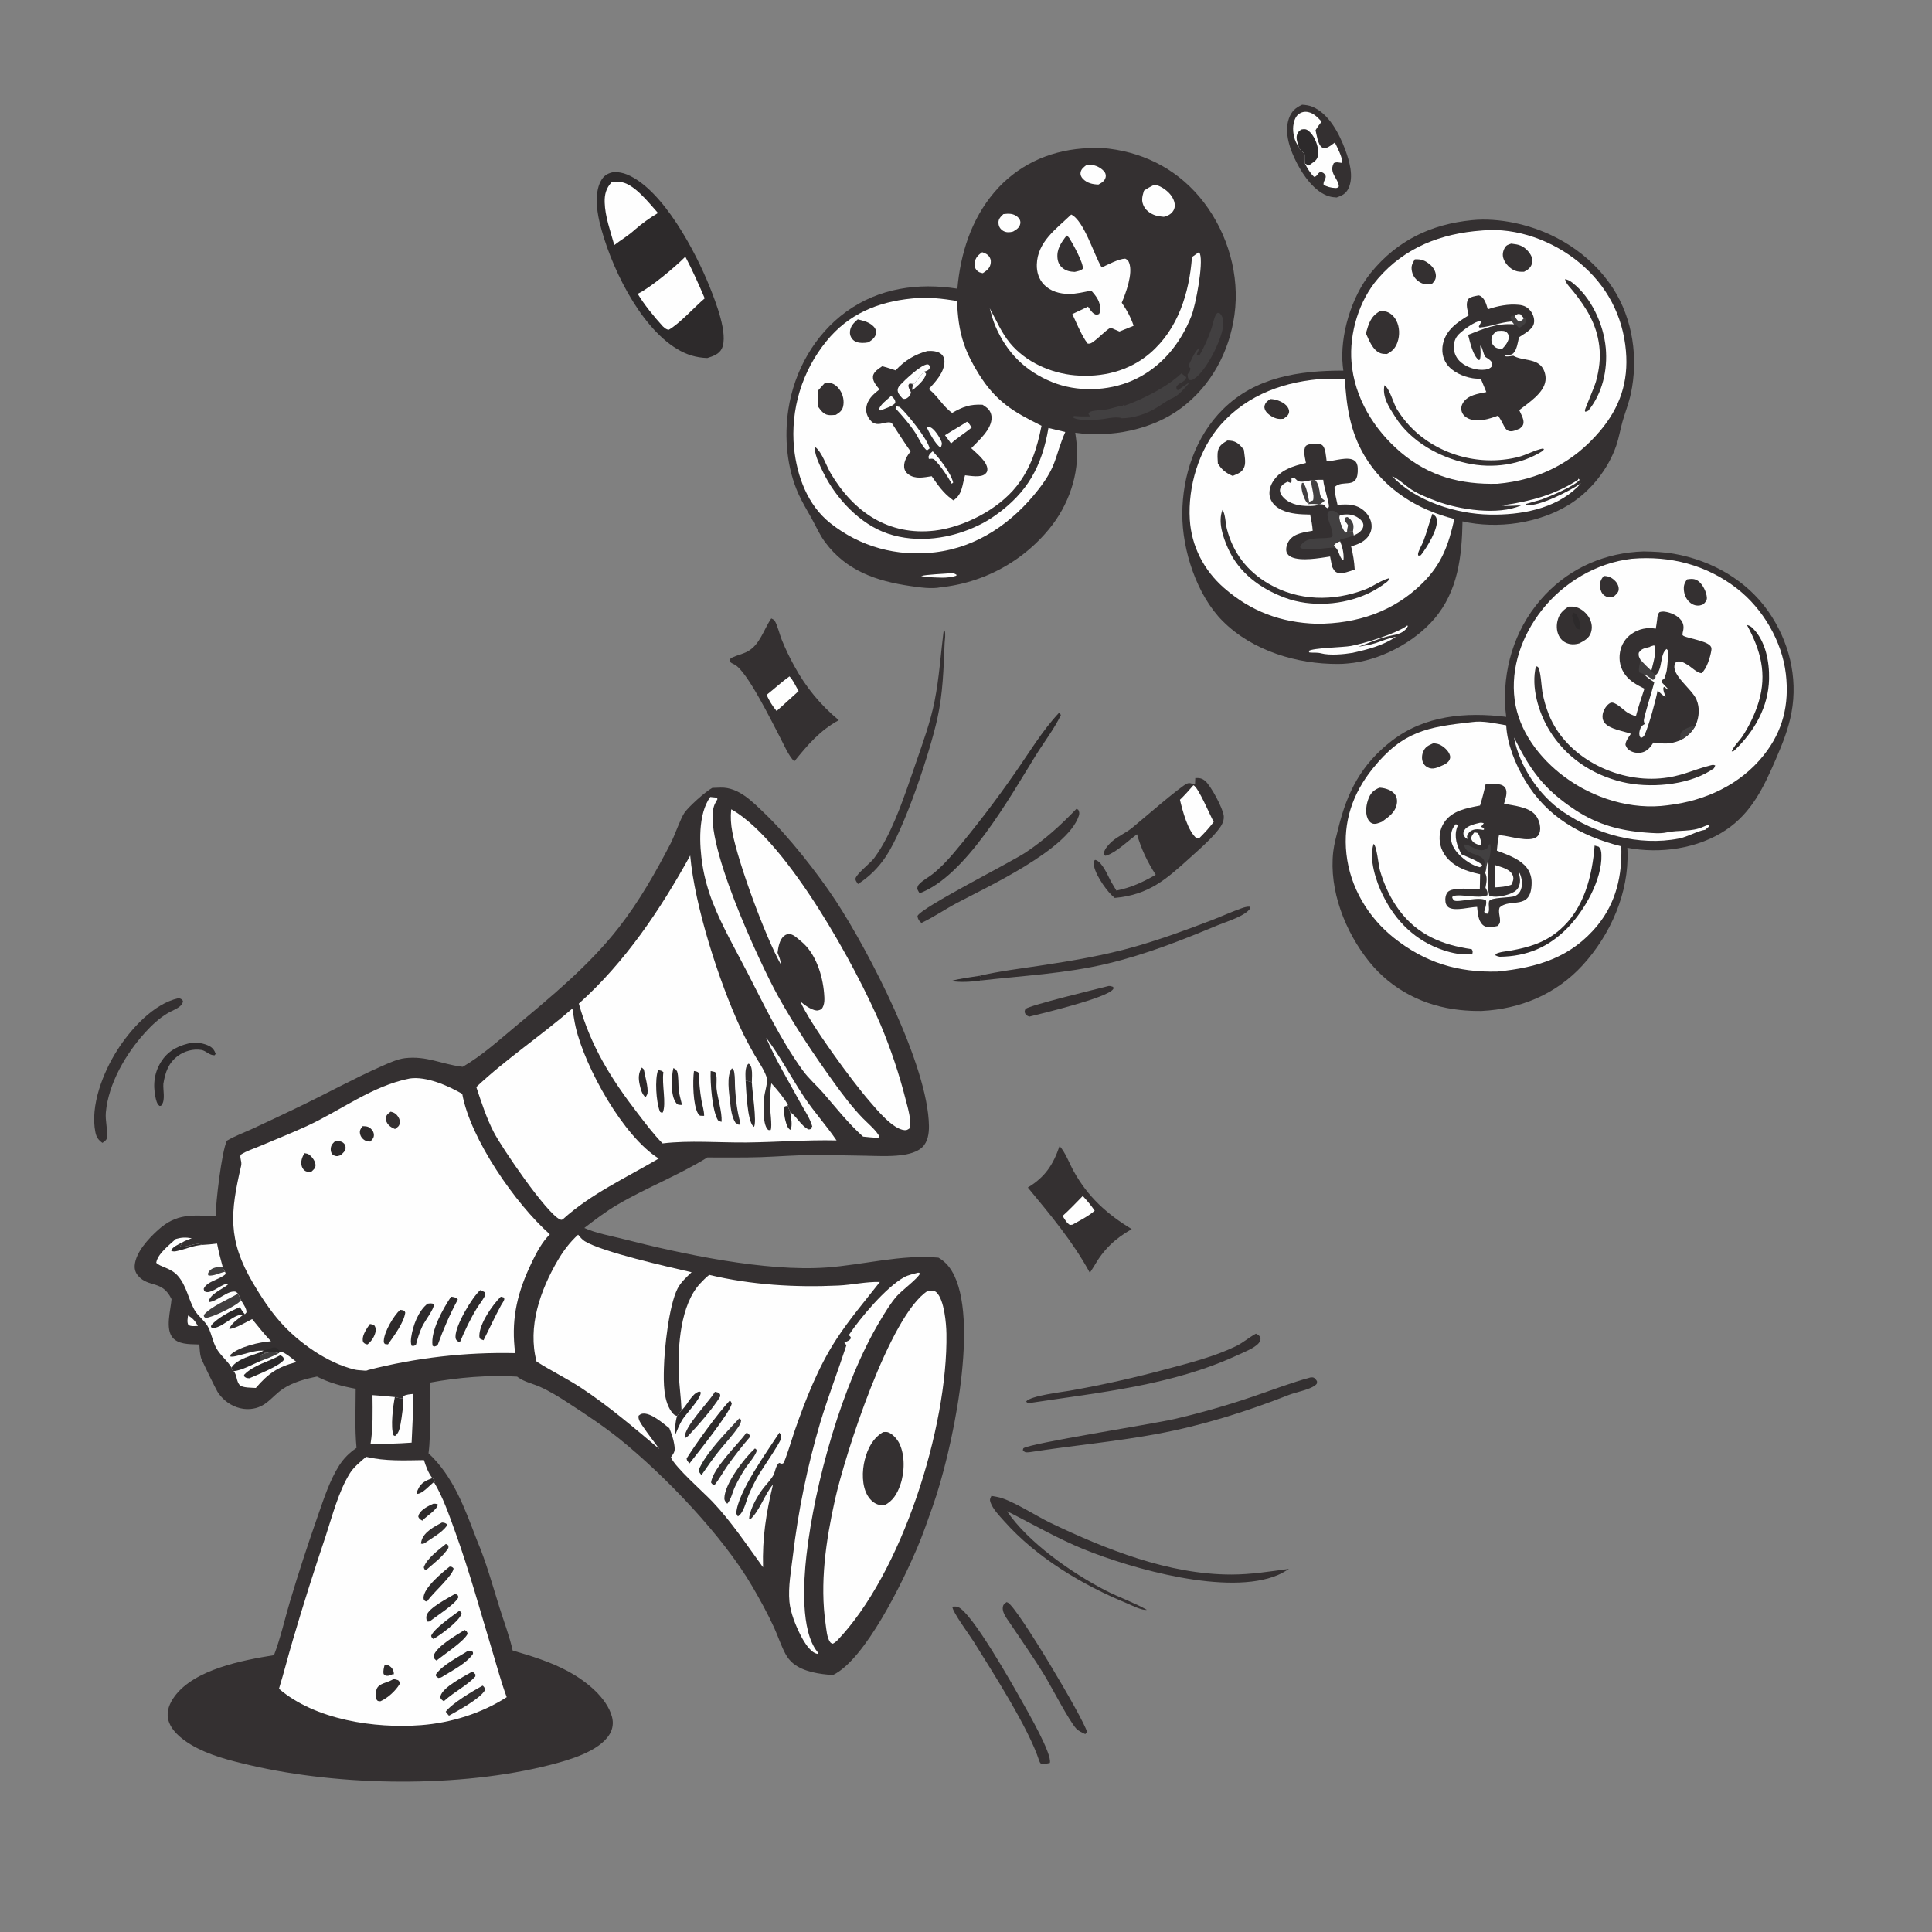 <svg width="1024" height="1024" viewBox="0 0 1024 1024" fill="none" xmlns="http://www.w3.org/2000/svg">
<rect x="0" y="0" width="1024" height="1024" fill="#808080" stroke="none"/>
<path d="M504.002 519.982C508.848 518.578 514.123 518.033 519.106 517.205L519.907 517.831L519.598 519.708C514.19 520.441 509.428 520.712 504.002 519.982Z" fill="#2D2A2B"/>
<path d="M101.91 552.624C104.774 552.409 108.333 553.088 110.911 554.405C112.697 555.318 113.662 556.689 114.298 558.536L113.78 559.307C110.976 559.452 109.335 556.913 106.659 556.479C102.42 555.792 97.792 557.079 94.355 559.592C89.246 563.328 87.567 568.427 86.587 574.377C86.343 577.641 87.659 582.872 85.794 585.475C85.242 586.246 85.485 586.038 84.57 586.176C83.151 585.142 82.728 583.107 82.388 581.479C80.932 574.512 81.831 567.869 85.947 561.891C89.773 556.334 95.514 553.856 101.91 552.624Z" fill="#2D2A2B"/>
<path d="M587.652 522.584C588.575 522.548 589.117 522.77 589.982 523.059C590.178 523.807 590.337 523.719 589.95 524.296C586.866 528.892 552.47 537.101 545.621 538.81C544.658 538.482 543.963 538.251 543.424 537.275C542.855 536.243 543.11 535.708 543.52 534.75C546.023 532.722 581.261 524.211 587.652 522.584Z" fill="#343031"/>
<path d="M533.509 849.151C533.755 849.256 534.01 849.339 534.246 849.464C539.435 852.213 574.208 910.716 576.141 917.925L575.229 919.114C573.622 918.336 571.713 917.549 570.466 916.231C566.718 912.271 557.293 894.048 553.674 888.091C547.865 878.527 541.432 869.52 535.237 860.22C533.752 857.99 531.148 854.839 531.504 851.944C531.702 850.341 532.322 850.118 533.509 849.151Z" fill="#343031"/>
<path d="M94.612 529.054C94.697 529.062 94.784 529.056 94.867 529.077C96.049 529.391 96.244 529.581 96.982 530.503C96.804 531.837 96.469 532.398 95.439 533.298C93.708 534.81 91.012 535.746 89.009 536.923C84.416 539.621 80.402 543.409 76.84 547.332C66.735 558.46 57.445 574.318 56.1 589.602C55.708 594.056 57.156 598.733 56.714 602.947C56.569 604.325 55.279 604.96 54.297 605.758C52.13 604.198 51.104 602.78 50.563 600.131C47.684 586.031 54.7 568.273 62.154 556.592C69.179 545.584 81.298 531.991 94.612 529.054Z" fill="#343031"/>
<path d="M504.76 851.558C505.698 851.487 506.783 851.403 507.684 851.721C515.007 854.305 537.14 893.69 541.729 901.894C544.674 907.158 557.764 929.724 556.441 934.396C554.798 934.753 553.428 935.074 551.748 934.85C551.328 934.375 551.03 933.963 550.834 933.352C545.236 915.96 526.404 886.755 516.158 870.219C514.115 866.922 504.738 854.291 504.76 851.558Z" fill="#343031"/>
<path d="M500.215 333.834L500.731 334.316C501.305 336.528 500.751 338.793 500.661 341.045C500.125 354.501 499.754 367.562 496.824 380.806C492.784 399.068 479.421 439.201 469.499 454.028C465.556 459.922 460.724 464.744 454.749 468.553C454.224 467.739 453.156 466.528 453.474 465.474C454.262 462.866 461.231 457.636 463.363 454.754C467.923 448.589 471.518 441.298 474.502 434.246C478.654 424.432 482.003 414.314 485.474 404.246C489.205 393.426 493.139 382.736 495.373 371.477C497.839 359.048 498.603 346.379 500.215 333.834Z" fill="#343031"/>
<path d="M665.665 706.884C665.967 707.04 666.282 707.172 666.57 707.351C667.737 708.077 667.77 708.45 668.108 709.707C667.904 710.638 667.705 711.217 667.08 711.968C664.92 714.559 658.748 716.946 655.696 718.354C621.222 734.268 583.123 737.974 546.046 743.582C545.511 743.606 545.825 743.611 545.02 743.484C544.094 743.338 544.463 743.554 543.9 742.778C546.237 739.797 562.628 737.847 566.796 737.132C584.302 734.049 601.631 730.176 618.783 725.513C630.814 722.322 643.907 718.938 655.148 713.48C658.664 711.773 661.743 709.091 665.17 707.159L665.665 706.884Z" fill="#343031"/>
<path d="M570.533 428.708L571.482 429.163C572.142 430.419 572.198 431.206 571.735 432.569C565.636 450.528 523.456 469.979 507.246 478.561C500.864 481.94 494.88 486.12 488.352 489.187C487.038 488.012 486.506 487.238 486.268 485.515C488.208 480.94 536.003 456.958 543.817 451.692C553.941 444.87 562.103 437.495 570.533 428.708Z" fill="#343031"/>
<path d="M561.309 377.798C562.084 378.33 561.717 377.962 562.27 379.033C558.672 386.453 553.155 393.612 548.785 400.672C535.303 422.46 511.828 464.487 487.391 473.45C486.914 472.718 486.545 471.946 486.146 471.169C486.304 470.098 486.334 469.58 487.089 468.733C488.907 466.69 491.931 465.131 494.112 463.422C498.317 460.128 501.9 456.331 505.357 452.273C516.881 438.586 527.744 424.393 537.947 409.695C545.36 399.119 552.456 387.198 561.309 377.798Z" fill="#2D2A2B"/>
<path d="M519.105 517.205C529.538 514.754 540.327 513.453 550.919 511.858C568.181 509.259 585.185 506.43 601.992 501.609C615.537 497.724 628.999 492.804 642.146 487.751C647.436 485.717 652.631 483.322 657.972 481.439C659.438 480.922 660.884 480.447 662.453 480.568L662.669 481.394C660.128 485.534 650.029 488.474 645.501 490.362C626.182 498.416 607.317 505.882 586.904 510.753C564.738 516.042 542.15 517.122 519.597 519.708L519.906 517.831L519.105 517.205Z" fill="#343031"/>
<path d="M694.779 730.029C695.107 730.037 695.436 730.012 695.761 730.053C696.875 730.193 697.449 731.242 698.034 732.062C698.032 732.745 698.201 733.136 697.701 733.68C695.202 736.399 686.896 737.857 683.214 739.305C660.346 748.299 637.033 755.631 612.824 760.095C590.631 764.188 568.219 766.198 545.948 769.658C545.495 769.703 544.556 769.81 544.125 769.787C543.002 769.727 542.783 769.333 542.104 768.552L542.409 767.613C546.249 764.872 609.735 755.008 622.414 752.127C636.568 748.841 650.52 744.845 664.268 740.141C674.387 736.724 684.461 732.794 694.779 730.029Z" fill="#343031"/>
<path d="M525.471 792.841C526.486 793.023 527.497 793.233 528.513 793.403C535.546 794.581 549.289 803.578 556.63 807.089C586.108 821.184 619.444 834.532 652.624 834.535C662.882 834.535 673.027 832.928 683.168 831.547C681.277 832.783 679.345 833.929 677.263 834.814C651.063 845.945 600.023 831.584 574.196 821.04C560.205 815.318 547.193 807.711 533.716 800.952C544.993 817.615 568.071 833.716 585.974 842.978C592.992 846.609 601.199 849.415 607.856 853.246C605.273 853.691 599.96 850.89 597.377 849.825C573.63 840.027 549.441 825.617 532.236 806.256C529.702 803.405 526.229 799.874 524.964 796.24C524.45 794.76 524.821 794.206 525.471 792.841Z" fill="#343031"/>
<path d="M690.153 55.506C691.975 55.611 693.892 55.858 695.586 56.568C704.362 60.245 709.817 70.825 712.957 79.237C715.238 85.35 717.708 93.753 714.65 99.965C713.288 102.732 711.263 103.693 708.464 104.667C707.144 104.59 705.753 104.44 704.48 104.062C696.861 101.799 690.851 93.149 687.375 86.438C683.862 79.657 680.494 70.506 683.104 62.908C684.421 59.074 686.555 57.159 690.153 55.506Z" fill="#343031"/>
<path d="M688.274 77.544C686.064 75.017 685.116 70.265 685.432 66.945C685.638 64.779 686.418 61.97 688.224 60.565C689.74 59.386 691.419 59.024 693.286 59.38C696.316 59.956 698.464 62.307 700.481 64.449C699.322 65.944 698.224 67.393 697.273 69.031C697.883 71.471 698.462 76.524 700.586 78.046C701.258 78.528 701.996 78.496 702.796 78.375C704.264 78.154 706.327 76.362 707.514 75.518C708.997 78.6 711.024 82.36 711.472 85.755L710.991 86.331C709.385 86.124 708.413 85.734 706.937 86.456C706.158 87.903 705.897 89.349 706.314 90.963C707.011 93.665 709.534 96.066 709.622 98.833C708.749 99.673 708.717 99.659 707.547 99.627C705.695 99.576 703.014 98.953 701.538 97.861C701.191 95.357 704.374 93.88 701.367 91.655C701.004 91.386 700.414 91.213 699.984 91.066C698.233 91.674 698.215 93.637 696.505 93.721C694.55 91.979 692.857 89.044 691.655 86.72C691.765 85.256 691.747 83.798 691.74 82.331C691.4 81.657 691.123 81.081 690.525 80.593C689.652 79.881 689.141 79.511 688.659 78.443C688.525 78.146 688.403 77.844 688.274 77.544Z" fill="#FEFEFE"/>
<path d="M688.274 77.544C687.568 74.992 686.485 72.751 687.944 70.309C688.413 69.525 688.934 69.164 689.669 68.649C691.218 68.391 692.081 68.241 693.446 69.261C696.344 71.424 698.267 76.147 698.687 79.64C698.904 81.44 698.648 83.535 697.377 84.927C696.348 86.054 694.892 86.65 693.824 87.747C693.08 87.43 692.367 87.103 691.655 86.72C691.765 85.255 691.747 83.798 691.74 82.331C691.4 81.656 691.123 81.081 690.525 80.593C689.652 79.881 689.141 79.51 688.659 78.443C688.525 78.146 688.403 77.843 688.274 77.544Z" fill="#2D2A2B"/>
<path d="M561.599 607.415C564.709 610.854 566.795 616.656 569.066 620.754C576.602 634.356 586.697 643.509 599.846 651.458C591.044 656.418 584.855 662.312 579.881 671.096L577.642 674.602C568.636 658.01 556.715 643.908 544.766 629.414C553.931 623.858 558.18 617.391 561.599 607.415Z" fill="#343031"/>
<path d="M573.888 633.893C576.199 636.405 578.309 638.868 580.209 641.707C576.707 644.727 572.407 646.86 568.384 649.107L567.057 649.253C565.27 648.143 564.315 646.212 563.205 644.473C566.934 641.141 570.378 637.454 573.888 633.893Z" fill="#FEFEFE"/>
<path d="M408.8 327.775C409.265 327.977 410.255 328.48 410.535 328.905C411.993 331.109 413.23 336.342 414.365 339.136C416.316 343.938 418.551 348.604 421.069 353.133C427.12 364.257 434.861 373.634 444.579 381.712C434.497 387.194 428.104 394.786 420.977 403.581C417.846 400.398 415.59 394.892 413.512 390.952C409.25 382.87 395.932 355.428 389.213 352.178C388.128 351.654 387.477 351.408 386.658 350.47C386.839 349.295 387.094 348.976 388.153 348.465C390.736 347.219 393.625 346.699 396.2 345.301C402.843 341.693 404.727 333.667 408.8 327.775Z" fill="#343031"/>
<path d="M418.433 358.504C420.333 360.337 421.906 363.986 423.283 366.284L411.622 376.848C409.401 374.209 407.733 371.434 406.316 368.303C410.41 365.093 414.18 361.516 418.433 358.504Z" fill="#FEFEFE"/>
<path d="M633.523 412.376C635.675 412.329 637.019 412.45 638.737 413.885C641.755 416.403 648.308 428.568 648.63 432.57C648.893 435.844 646.791 438.592 644.783 440.974C640.657 445.872 635.545 450.268 630.805 454.565C617.89 466.27 608.918 474.249 590.8 475.929C590.208 475.417 589.632 474.887 589.073 474.339C585.695 470.997 579.368 461.943 579.683 457.085C579.744 456.135 579.642 456.5 580.421 455.781C580.568 455.81 580.721 455.819 580.863 455.868C584.273 457.036 587.263 464.218 588.811 467.174L591.707 472.034C599.653 470.405 605.492 467.673 612.554 463.656C608.089 456.744 604.929 450.101 602.635 442.186C598.273 445.329 591.639 451.778 586.694 453.354C585.708 453.669 586.127 453.657 585.158 453.205C585.066 452.664 585.023 452.621 585.115 451.993C585.414 449.965 587.772 447.435 589.222 446.126C592.365 443.291 596.648 441.53 600.001 438.815C604.212 435.407 625.866 416.568 629.2 415.3C630.692 414.732 631.608 415.324 632.992 415.819L633.401 415.45L633.523 412.376Z" fill="#343031"/>
<path d="M632.531 416.191C635.11 417.17 641.3 432.062 643.289 435.639C640.977 438.724 638.441 441.462 635.708 444.174C635.306 444.378 634.813 444.369 634.367 444.422C629.555 440.736 626.738 429.474 625.396 423.889C627.943 421.461 630.227 418.846 632.531 416.191Z" fill="#FEFEFE"/>
<path d="M325.531 91.095C327.908 91.262 330.049 91.549 332.269 92.461C351.43 100.331 368.91 133.901 376.172 152.113C379.25 159.831 386.186 177.243 382.568 184.764C381.109 187.796 377.848 188.794 374.891 189.765C368.888 189.564 363.873 188.008 358.756 184.909C338.609 172.709 323.086 140.091 317.735 117.563C316.143 110.859 315.039 101.037 319.003 95.005C320.599 92.578 322.788 91.677 325.531 91.095Z" fill="#2D2A2B"/>
<path d="M324.116 96.65C325.425 96.479 326.782 96.289 328.105 96.355C335.786 96.741 343.88 107.543 348.741 112.886C344.215 115.597 340.274 118.436 336.28 121.904C333.049 124.886 329.082 127.181 325.59 129.889C323.584 122.684 320.681 114.721 320.489 107.218C320.382 103.038 321.255 99.738 324.116 96.65Z" fill="#FEFEFE"/>
<path d="M363.247 136.034C367.034 143.26 370.319 150.623 373.514 158.124C368.046 162.784 360.219 171.521 354.49 174.759C352.968 174.624 352.476 173.924 351.31 172.972C346.535 167.689 341.672 161.812 337.988 155.72C344.286 152.861 358.105 141.337 363.247 136.034Z" fill="#FEFEFE"/>
<path d="M573.602 78.702C578.268 78.396 583.052 78.213 587.702 78.784C608.092 81.286 625.632 90.999 638.066 107.257C650.852 123.974 657.202 146.011 654.284 166.928C651.562 186.437 641.983 204.373 626.113 216.256C610.548 227.91 588.883 232.022 569.897 229.367C570.195 231.313 570.445 233.265 570.647 235.224C572.204 251.298 566.306 267.906 556.154 280.248C555.711 280.789 555.262 281.324 554.807 281.853C554.352 282.382 553.89 282.906 553.422 283.425C552.953 283.943 552.479 284.455 551.998 284.962C551.517 285.469 551.03 285.97 550.537 286.465C550.044 286.96 549.546 287.448 549.041 287.931C548.536 288.414 548.025 288.89 547.508 289.36C546.992 289.83 546.47 290.294 545.942 290.751C545.414 291.208 544.881 291.659 544.342 292.104C543.803 292.549 543.258 292.986 542.709 293.417C542.16 293.848 541.605 294.273 541.045 294.69C540.485 295.108 539.92 295.519 539.35 295.922C538.78 296.326 538.205 296.723 537.626 297.113C537.046 297.502 536.462 297.885 535.873 298.261C535.284 298.636 534.69 299.005 534.093 299.366C533.495 299.727 532.893 300.08 532.286 300.427C531.679 300.773 531.069 301.112 530.454 301.443C529.839 301.774 529.22 302.098 528.597 302.415C527.974 302.731 527.348 303.04 526.718 303.341C526.087 303.642 525.453 303.935 524.816 304.221C524.179 304.506 523.538 304.784 522.893 305.054C522.249 305.324 521.602 305.586 520.951 305.84C520.3 306.094 519.647 306.34 518.99 306.578C518.333 306.816 517.674 307.046 517.012 307.269C516.35 307.491 515.685 307.705 515.017 307.91C514.35 308.116 513.68 308.314 513.008 308.503C512.335 308.693 511.661 308.874 510.984 309.047C510.307 309.22 509.629 309.385 508.948 309.541C508.267 309.698 507.585 309.846 506.901 309.986C506.216 310.125 505.53 310.257 504.843 310.38C504.155 310.503 503.466 310.618 502.776 310.724C502.085 310.83 501.394 310.928 500.701 311.017C500.008 311.106 499.315 311.187 498.62 311.26C493.885 312.292 487.223 311.294 482.469 310.599C464.361 307.951 448.494 302.469 437.269 287.294C434.438 283.466 432.579 279.145 430.302 274.995C427.898 270.612 425.224 266.32 423.18 261.751C417.034 248.014 415.598 231.756 417.855 216.963C420.961 196.6 431.788 177.306 448.549 165.184C465.934 152.609 486.705 149.775 507.425 153.008C509.061 134.464 514.708 116.402 526.95 101.963C538.903 87.865 555.334 80.138 573.602 78.702Z" fill="#343031"/>
<path d="M504.612 303.765C505.644 303.852 506.139 304.11 507.006 304.667L506.839 305.14C501.96 306.758 496.724 306.025 491.668 305.875C490.537 305.625 489.371 305.497 488.225 305.329C490.133 304.5 501.562 304.071 504.612 303.765Z" fill="#FEFEFE"/>
<path d="M520.558 133.682C522.189 134.138 523.66 134.878 524.553 136.391C525.281 137.625 525.281 138.899 524.948 140.251C524.415 142.419 522.662 143.666 520.892 144.793C519.558 144.527 518.566 144.31 517.629 143.197C516.632 142.012 516.309 140.647 516.588 139.141C517.081 136.475 518.436 135.214 520.558 133.682Z" fill="#FEFEFE"/>
<path d="M531.817 113.48C533.056 113.338 534.296 113.218 535.541 113.349C537.325 113.537 538.99 114.366 540.098 115.804C540.729 116.623 540.97 117.633 540.748 118.65C540.287 120.773 538.703 121.692 536.979 122.704C536.403 122.849 536.119 122.935 535.495 123.02C533.682 123.268 532.091 122.895 530.715 121.626C529.701 120.692 529.242 119.476 529.203 118.123C529.141 115.944 530.377 114.894 531.817 113.48Z" fill="#FEFEFE"/>
<path d="M575.743 87.551C576.901 87.504 578.1 87.432 579.255 87.544C581.439 87.757 584.467 89.572 585.619 91.439C586.048 92.133 586.203 93.149 586.019 93.921C585.521 96.008 583.928 96.841 582.199 97.821C579.137 97.718 576.207 97.084 573.985 94.795C573.13 93.915 572.56 92.817 572.715 91.552C572.946 89.676 574.366 88.613 575.743 87.551Z" fill="#FEFEFE"/>
<path d="M611.827 97.897C612.897 98.123 613.935 98.379 614.919 98.871C618.141 100.483 621.385 103.368 622.395 106.939C622.872 108.626 622.769 110.357 621.769 111.856C620.562 113.665 618.894 114.362 616.88 114.917C615.675 114.785 614.439 114.665 613.256 114.394C610.724 113.815 607.803 112.053 606.505 109.751C604.702 106.553 605.355 104.354 606.318 101.065C608.04 99.793 609.93 98.876 611.827 97.897Z" fill="#FEFEFE"/>
<path d="M635.674 188.456C636.989 186.174 638.184 183.83 639.261 181.426C640.337 179.022 641.288 176.57 642.115 174.068C642.849 171.876 643.372 168.728 644.458 166.797C644.755 166.269 644.927 166.17 645.333 165.822C646.198 165.935 646.329 165.762 646.925 166.511C648.516 168.511 648.575 170.832 648.228 173.271C647.168 180.736 639.337 196.672 632.816 200.847C631.722 201.548 631.519 201.544 630.299 201.399C629.528 200.299 629.483 199.696 629.457 198.366C630.362 197.088 630.921 196.679 630.917 195.083L630.107 194.459L630.063 193.522C631.446 190.772 632.96 186.73 635.272 184.683C635.639 186.078 634.307 186.823 634.349 188.359L635.674 188.456Z" fill="#424041"/>
<path d="M626.166 197.914C626.351 198.062 626.969 198.564 627.143 198.677C627.82 199.118 628.191 199.39 628.759 199.966C628.284 202.586 624.935 202.67 623.663 204.724C623.288 205.33 623.641 205.927 623.791 206.571L624.486 206.783C626.204 205.361 628.052 204.167 629.91 202.939L629.647 203.18L630.062 203.334C627.62 205.904 624.81 209.552 621.508 210.964C618.7 212.164 616.214 214.099 613.634 215.724C607.767 219.418 600.659 221.794 593.721 221.708L594.508 221.53C591.219 220.921 588.352 221.489 585.104 222.057C583.406 222.178 581.697 222.517 580.008 222.566C577.448 222.639 570.413 222.854 568.783 221.213L569.162 220.5C569.585 220.516 570.009 220.522 570.431 220.562C572.895 220.793 575.304 220.732 577.779 220.693C577.402 220.167 577.065 219.798 576.91 219.161C577.12 218.914 577.278 218.612 577.54 218.421C578.871 217.451 584.664 217.385 586.522 217.025C589.264 216.493 591.835 215.522 594.615 215.098L595.118 215.026L595.267 214.331L595.073 214.7L596.285 214.95C606.22 211.323 618.489 205.166 626.166 197.914Z" fill="#424041"/>
<path d="M635.545 133.582C635.69 133.875 635.867 134.155 635.98 134.462C637.927 139.769 633.712 161.708 631.51 167.355C625.657 182.369 615.092 195.206 600.116 201.73C587.107 207.398 570.906 207.873 557.706 202.531C543.277 196.692 533.532 186.835 527.486 172.67C526.247 169.651 525.431 166.538 524.574 163.395C528.025 169.656 530.716 176.246 535.303 181.814C543.565 191.84 556.902 197.818 569.689 198.925C584.157 200.179 598.452 196.75 609.584 187.174C624.43 174.403 630.346 155.259 631.778 136.242L635.545 133.582Z" fill="#FEFEFE"/>
<path d="M567.756 113.709C574.583 116.915 579.838 135.161 583.916 141.758C587.23 140.267 592.867 137.181 596.413 137.087C597.647 137.779 597.936 137.917 598.47 139.307C600.619 144.898 596.728 155.304 594.547 160.449C597.28 164.381 599.315 168.126 600.845 172.673L593.327 175.707L588.559 173.658C585.232 175.843 582.774 178.72 579.624 181.02C578.552 181.803 577.831 182.313 576.481 182.103L575.188 180.274C572.489 175.944 570.504 171.095 568.358 166.472C571.122 165.141 573.893 163.826 576.672 162.527C577.529 163.731 578.609 165.532 579.896 166.313C581.03 167.001 581.47 166.861 582.562 166.409C582.895 165.738 583.127 165.164 583.154 164.403C583.314 159.925 581.19 157.166 578.383 154.021C574.422 154.789 570.53 155.808 566.468 155.788C561.665 155.764 556.67 154.395 553.29 150.804C550.548 147.89 549.421 144.135 549.533 140.179C549.876 128.108 559.902 121.287 567.756 113.709Z" fill="#FEFEFE"/>
<path d="M565.345 124.809C565.883 125.208 566.409 125.67 566.777 126.237C568.507 128.903 574.404 139.624 573.926 142.44C572.789 143.56 571.113 143.745 569.611 144.118C567.192 144.002 565.187 143.643 563.24 142.1C561.6 140.801 560.74 139.044 560.506 136.98C559.949 132.061 562.512 128.462 565.345 124.809Z" fill="#343031"/>
<path d="M483.372 158.21C491.077 157.236 499.645 158.303 507.267 159.517C507.522 167.316 508.39 174.977 510.943 182.394C512.864 187.976 515.652 193.241 518.77 198.24C527.857 212.808 537.02 218.261 552.036 225.667C549.678 237.49 546.391 248.096 538.788 257.722C529.06 270.04 510.84 279.447 495.351 281.233C470.974 284.044 452.423 271.397 440.281 250.855C437.916 246.853 435.78 239.846 432.205 237.028L431.765 237.624C432.21 242.125 434.411 246.476 436.379 250.503C443.064 264.189 455.895 277.908 470.587 282.839C486.265 288.1 504.065 285.56 518.696 278.391C521.851 276.917 524.878 275.044 527.712 273.03C544.668 260.985 552.27 247.01 555.694 226.849L564.609 228.976C558.88 242.3 560.392 246.559 550.504 259.286C536.74 277.002 518.141 290.056 495.508 292.738C475.408 295.119 455.98 289.881 440.108 277.297C428.022 267.714 422.448 252.491 420.854 237.499C420.733 236.239 420.643 234.977 420.583 233.713C420.523 232.449 420.494 231.184 420.496 229.919C420.498 228.653 420.531 227.388 420.595 226.125C420.659 224.861 420.754 223.599 420.879 222.34C421.005 221.081 421.16 219.825 421.346 218.573C421.533 217.322 421.75 216.075 421.997 214.834C422.245 213.593 422.522 212.358 422.83 211.131C423.138 209.903 423.475 208.684 423.842 207.473C424.209 206.262 424.605 205.06 425.031 203.868C425.457 202.677 425.911 201.496 426.394 200.326C426.878 199.157 427.389 198 427.929 196.855C428.469 195.71 429.036 194.579 429.631 193.462C430.226 192.345 430.848 191.244 431.496 190.157C432.145 189.07 432.82 188 433.52 186.946C434.222 185.893 434.948 184.857 435.699 183.838C436.451 182.82 437.226 181.821 438.026 180.84C449.746 166.432 465.126 160.001 483.372 158.21Z" fill="#FEFEFE"/>
<path d="M454.632 169.274C457.145 169.882 459.739 170.466 461.849 172.044C463.455 173.244 464.252 174.325 464.486 176.348C463.854 178.954 462.481 180.028 460.292 181.451C459.142 181.667 458.076 181.787 456.901 181.762C455.008 181.722 452.987 181.245 451.73 179.694C450.8 178.548 450.381 177.312 450.484 175.848C450.695 172.869 452.52 171.146 454.632 169.274Z" fill="#343031"/>
<path d="M437.22 202.965C438.284 202.878 439.33 202.864 440.38 203.083C442.433 203.512 444.103 205.145 445.228 206.84C446.862 209.304 447.543 212.571 446.865 215.474C446.337 217.734 444.886 218.715 443.016 219.891C441.683 219.984 440.177 220.172 438.858 219.944C436.379 219.516 434.98 217.415 433.607 215.536C433.326 212.668 433.272 210.005 433.479 207.13C434.669 205.699 435.967 204.343 437.22 202.965Z" fill="#343031"/>
<path d="M491.492 186.058C493.846 185.864 497.349 186.072 499.117 187.886C500.118 188.913 500.542 189.957 500.574 191.378C500.708 197.201 495.945 202.222 492.287 206.22C497.059 209.911 499.737 215.384 504.654 218.846C510.373 215.595 514.106 214.184 520.782 214.517C521.596 215.051 522.432 215.588 523.179 216.214C524.655 217.45 525.491 219.307 525.558 221.218C525.774 227.431 518.802 233.398 514.787 237.576C517.543 240.175 523.17 244.588 523.335 248.604C523.385 249.802 522.973 250.546 522.069 251.288C519.67 253.257 514.317 252.187 511.491 251.917C509.94 256.987 510.172 262.074 505.288 265.204C505.02 265 504.756 264.793 504.486 264.592C499.854 261.149 497.076 257.077 493.824 252.397C489.65 253.021 485.163 254.127 481.436 251.398C480.164 250.466 479.326 249.146 479.218 247.541C479.014 244.49 480.75 241.525 482.649 239.297C479.149 234.348 475.933 229.22 472.607 224.155C470.267 223.154 467.275 225.031 464.755 224.693C463.135 224.475 462.299 223.958 461.275 222.72C459.751 220.876 458.88 218.705 459.133 216.292C459.611 211.739 462.78 209.023 466.141 206.414C464.611 204.469 462.466 202.221 462.69 199.55C462.9 197.053 465.804 195.341 467.641 194.094C470.024 194.716 472.345 195.523 474.678 196.306C479.398 191.177 484.765 187.858 491.492 186.058Z" fill="#343031"/>
<path d="M483.559 203.45L484.825 203.225C486.107 200.969 488.126 198.963 489.811 196.989L490.847 198.109C490.137 201.471 486.183 204.621 483.637 206.794C483.293 205.665 483.782 205.227 483.76 204.2C483.754 203.941 483.626 203.7 483.559 203.45Z" fill="#FEFEFE"/>
<path d="M491.162 226.449C491.754 226.398 492.519 226.296 493.092 226.494C495.086 227.184 497.77 231.42 498.626 233.236C499.346 234.763 499.37 235.166 498.819 236.759L498.379 237.126C495.934 235.651 492.35 229.087 491.162 226.449Z" fill="#FEFEFE"/>
<path d="M472.314 209.846C472.724 210.171 472.898 210.29 473.291 210.703C474.23 211.688 474.562 212.22 474.533 213.566C473.103 215.336 470.011 216.182 467.93 217.055C466.841 217.518 466.923 217.721 465.73 217.337C466.287 214.538 470.325 211.796 472.314 209.846Z" fill="#FEFEFE"/>
<path d="M494.349 239.198C497.979 242.909 504.009 250.793 505.199 255.778L504.434 256.4C502.173 252.201 498.757 247.218 495.442 243.788C494.528 242.843 493.525 243.188 492.328 243.238L492.086 242.13C492.556 240.604 493.185 240.253 494.349 239.198Z" fill="#FEFEFE"/>
<path d="M512.516 223.532C513.545 224.062 514.337 225.656 515.006 226.618C511.445 229.565 507.501 231.935 504.075 235.055L500.857 230.672C504.702 228.238 508.721 226.015 512.516 223.532Z" fill="#FEFEFE"/>
<path d="M474.905 215.33C475.566 215.415 476.22 215.587 476.872 215.729C480.668 219.137 491.786 232.847 492.701 237.677L491.666 238.476L491.355 238.68C489.393 237.797 486.6 231.65 485.302 229.647C482.277 224.977 478.396 220.554 474.656 216.447L474.905 215.33Z" fill="#FEFEFE"/>
<path d="M483.557 203.45C483.086 203.323 482.536 203.337 482.049 203.303L481.527 203.978C481.376 205.315 481.939 206.161 482.531 207.309L482.803 207.828C482.715 208.963 482.162 209.88 481.289 210.61C480.357 211.39 479.753 211.523 478.587 211.399C477.519 210.286 476.161 208.981 475.852 207.397C475.611 206.16 476.183 205.006 477.016 204.129C479.495 201.521 488.315 193.062 491.589 193.144C492.304 193.162 492.411 193.566 492.835 194.056L492.671 195.446C491.615 196.561 491.315 196.59 489.809 196.989C488.124 198.963 486.105 200.969 484.823 203.225L483.557 203.45Z" fill="#FEFEFE"/>
<path d="M780.208 116.692C787.562 115.939 795.355 116.632 802.568 118.109C823.626 122.423 843.148 134.596 854.92 152.794C865.465 169.096 868.453 189.975 864.338 208.851C863.265 213.769 861.395 218.472 860.004 223.302C858.763 227.606 858.089 232.038 856.618 236.286C852.303 248.741 843.168 260.18 832.043 267.208C815.907 277.402 793.68 280.561 775.158 276.333C774.838 294.884 772.764 313.292 760.214 327.982C749.382 340.663 731.015 350.296 714.377 351.641C712.711 351.813 711.04 351.903 709.365 351.91C687.5 352.068 663.866 344.98 648.111 329.243C634.366 315.515 626.573 291.619 626.639 272.355C626.707 252.117 633.634 231.379 648.159 216.964C665.513 199.741 688.667 196.425 712.011 196.433C711.888 195.653 711.787 194.871 711.708 194.086C710.011 177.926 716.338 157.172 726.567 144.595C740.501 127.46 758.45 118.831 780.208 116.692Z" fill="#343031"/>
<path d="M745.86 331.519L746.188 331.772C746.063 332.045 745.98 332.34 745.815 332.591C743.933 335.458 740.674 336.273 737.566 336.834C732.286 337.787 725.223 340.897 719.979 342.787C723.041 342.246 726.355 341.782 729.302 340.79C733.154 339.493 735.691 338.281 739.858 337.511C732.878 342.222 725.002 344.196 716.893 346.024C712.292 346.8 704.741 347.49 700.261 346.288C698.1 345.707 696.236 346.057 693.99 345.819L693.604 345.057C695.714 343.353 711.834 343.153 716.034 342.361C723.098 341.029 740.487 335.753 745.86 331.519Z" fill="#FEFEFE"/>
<path d="M737.848 252.434C741.309 253.812 744.814 257.326 747.985 259.398C751.93 261.975 756.844 263.892 761.243 265.556C773.371 270.141 794.066 273.306 806.244 267.847C803.521 267.953 800.737 268.165 798.016 268.126C797.376 268.117 796.527 268.159 795.907 268.01L797.387 268.048L797.131 267.728C811.342 265.655 824.122 262.212 836.349 254.351L836.627 253.643L837.054 254.279L837.394 254.007L836.834 254.085L837.65 253.759C835.709 257.266 821.246 263.196 817.131 264.713C814.343 265.479 811.565 266.277 808.796 267.107L808.673 267.598C808.829 267.635 808.981 267.689 809.14 267.711C815.636 268.602 832.407 260.033 837.917 256.154C837.311 256.872 836.674 257.56 836.005 258.218C824.024 269.859 805.75 273.033 789.714 272.738C771.621 272.405 750.597 265.709 737.848 252.434Z" fill="#FEFEFE"/>
<path d="M702.679 200.704L712.821 200.979C713.648 215.477 715.656 228.81 723.197 241.547C733.755 259.378 751.206 270.128 770.822 275.08C767.789 288.702 764.217 298.831 754.093 308.922C738.794 324.173 719.297 330.64 697.876 330.615C678.956 330.005 663.038 324.096 648.721 311.577C638.105 302.294 631.475 289.527 630.622 275.395C629.568 257.946 635.38 238.207 647.07 225.046C661.446 208.86 681.528 201.908 702.679 200.704Z" fill="#FEFEFE"/>
<path d="M759.19 272.333C760.305 273.184 761.118 273.53 761.449 275.009C762.601 280.157 756.179 290.317 753.087 294.246C752.691 294.406 752.215 294.439 751.794 294.512C751.72 294.241 751.551 293.979 751.572 293.698C751.694 292.08 753.834 288.442 754.468 286.764C756.264 282.01 757.511 277.12 759.19 272.333Z" fill="#2D2A2B"/>
<path d="M673.257 211.496C673.565 211.515 673.874 211.529 674.182 211.554C676.955 211.775 680.883 213.332 682.461 215.77C683.104 216.764 683.476 217.796 683.113 218.971C682.652 220.46 681.398 221.184 680.181 221.993C679.563 222.021 678.941 222.061 678.322 222.056C675.862 222.037 673.018 220.406 671.396 218.601C670.658 217.78 670.018 216.505 670.191 215.385C670.488 213.464 671.767 212.511 673.257 211.496Z" fill="#343031"/>
<path d="M650.539 233.506C651.004 233.516 651.47 233.52 651.933 233.556C655.506 233.836 657.066 235.695 659.262 238.288C659.515 240.985 660.495 244.91 659.511 247.49C658.483 250.183 656.351 251.014 653.856 252.034L653.368 252.252C649.72 250.681 647.627 249.05 645.49 245.682C645.387 243.438 645.054 240.769 645.64 238.588C646.35 235.948 648.323 234.829 650.539 233.506Z" fill="#343031"/>
<path d="M647.925 270.246C649.487 272.288 649.553 277.592 650.274 280.362C653.596 293.132 661.086 302.781 672.456 309.429C688.126 318.592 706.719 318.853 723.478 312.445C727.77 310.804 731.973 307.545 736.269 306.442C736.288 307.489 735.907 307.56 735.24 308.317C733.686 309.537 732.069 310.667 730.39 311.708C728.71 312.748 726.979 313.692 725.195 314.541C711.914 320.735 694.887 321.959 681.084 316.832C667.984 311.966 656.648 303.618 650.856 290.593C648.198 284.617 645.445 276.631 647.925 270.246Z" fill="#343031"/>
<path d="M697.65 235.2C698.601 235.28 699.905 235.287 700.7 235.868C702.705 237.333 702.785 242.292 703.169 244.529C707.098 244.433 714.595 241.651 717.925 244.151C719.162 245.079 719.572 246.586 719.633 248.057C720.144 260.349 711.734 253.56 707.312 258.273C707.39 261.345 708.287 264.523 708.913 267.535C712.779 267.384 716.249 266.994 719.865 268.666C722.972 270.102 725.514 272.815 726.552 276.101C727.319 278.526 727.104 281.138 725.805 283.342C723.609 287.071 720.044 288.434 716.112 289.572C717.133 293.629 717.813 297.714 718.025 301.891C715.301 302.736 711.625 304.392 708.79 303.505C707.319 303.045 706.698 301.558 706.021 300.304L704.984 294.953C699.409 295.822 689.629 297.593 684.468 295.249C683.259 294.699 682.231 293.8 681.87 292.475C681.353 290.578 682.207 288.025 683.298 286.469C686.014 282.595 691.486 282.106 695.759 281.31C695.584 278.376 695.004 275.593 694.402 272.725C689.371 272.644 683.916 272.446 679.294 270.246C676.571 268.951 674.149 266.899 673.218 263.943C672.325 261.11 673.021 258.012 674.516 255.514C678.37 249.072 685.348 247 692.176 245.388C691.725 242.617 690.44 238.729 692.171 236.283C693.76 235.153 695.77 235.291 697.65 235.2Z" fill="#343031"/>
<path d="M710.261 286.818C711.516 289.871 712.307 293.124 712.113 296.428L711.709 296.885C709.739 295.024 709.756 291.892 707.905 290.228L706.82 289.275C707.564 287.877 708.886 287.542 710.261 286.818Z" fill="#FEFEFE"/>
<path d="M696.992 254.402C698.453 254.331 699.897 254.234 701.36 254.295C701.369 254.432 701.375 254.57 701.386 254.707C701.631 257.856 704.565 266.639 704.351 268.51C704.31 268.869 703.896 269.072 703.668 269.353C701.441 268.339 702.835 267.14 699.643 267.306C700.521 266.671 701.319 265.988 702.14 265.284C697.944 263.116 700.733 258.631 696.992 254.402Z" fill="#FEFEFE"/>
<path d="M710.083 273.014C713.906 272.405 716.909 272.314 720.206 274.667C721.303 275.45 722.387 276.571 722.585 277.966C722.801 279.486 721.893 280.821 720.849 281.818C719.89 282.734 718.617 283.28 717.43 283.833L717.105 281.681L713.967 281.859L713.828 282.21L713.084 282.393C712.183 281.318 711.608 280.16 711.076 278.862C710.414 277.246 709.418 274.6 710.083 273.014Z" fill="#FEFEFE"/>
<path d="M713.968 281.859C713.991 280.645 714.172 279.658 714.483 278.486C713.998 277.479 713.488 276.932 712.67 276.177C712.718 275.27 712.699 275.067 713.215 274.279C714.142 274.001 713.905 273.861 714.688 274.36C716.011 275.203 717.267 277.142 717.375 278.721C717.439 279.66 717.227 280.744 717.106 281.681L713.968 281.859Z" fill="#424041"/>
<path d="M707.906 290.228C702.395 290.127 694.53 292.179 689.344 290.514L689.117 289.848C689.351 289.356 689.508 288.971 689.855 288.524C693.183 284.246 700.444 285.74 705.09 284.894C705.933 284.74 705.847 284.518 706.289 283.852C706.334 280.38 704.339 277.218 703.683 273.849C703.421 272.503 703.59 271.959 704.359 270.875C704.977 270.763 705.361 270.668 706.017 270.674C707.856 270.691 708.821 271.888 710.083 273.014C709.418 274.6 710.414 277.246 711.076 278.862C711.608 280.16 712.183 281.318 713.084 282.393L713.828 282.21L713.967 281.859L717.105 281.681L717.43 283.833C717.119 283.953 716.81 284.075 716.498 284.192C714.532 284.924 712.437 285.364 710.401 285.862L710.262 286.818C708.887 287.542 707.565 287.877 706.821 289.275L707.906 290.228Z" fill="#424041"/>
<path d="M699.238 267.493C696.681 268.424 692.48 268.288 689.779 267.969C685.997 267.522 681.804 265.936 679.479 262.765C678.751 261.774 678.179 260.45 678.485 259.211C679.005 257.102 680.658 256.278 682.413 255.301C683.021 255.554 683.631 255.8 684.244 256.039C684.728 255.088 684.553 254.691 684.488 253.651L685.399 253.152C685.743 253.255 686.043 253.322 686.349 253.546C686.878 253.934 687.343 254.588 687.93 254.914C689.635 255.861 693.124 254.847 695.012 254.524C695.631 254.294 696.336 254.398 696.993 254.402C700.734 258.631 697.945 263.116 702.141 265.284C701.32 265.988 700.522 266.671 699.644 267.306L699.238 267.493Z" fill="#FEFEFE"/>
<path d="M693.502 267.202C692.641 266.367 692.023 265.617 691.546 264.514C690.552 262.22 689.192 258.322 690.086 255.979L690.789 255.919C692.651 258.501 693.285 262.801 693.879 265.917L693.502 267.202Z" fill="#424041"/>
<path d="M695.011 254.524C695.63 254.294 696.335 254.398 696.992 254.402C700.733 258.631 697.944 263.116 702.14 265.284C701.319 265.988 700.521 266.671 699.643 267.306L699.237 267.493C697.278 266.942 695.506 267.092 693.5 267.202L693.877 265.917L695.915 265.205C696.842 262.33 694.929 258.159 694.993 255.005C694.996 254.845 695.005 254.685 695.011 254.524Z" fill="#424041"/>
<path d="M785.295 122.195C785.441 122.18 785.587 122.163 785.733 122.15C804.048 120.483 823.165 127.664 837.128 139.228C851.576 151.194 860.14 167.268 861.773 186.002C863.205 202.435 858.593 215.976 847.98 228.515C833.665 245.428 815.472 254.479 793.625 256.405C774.209 256.853 757.532 252.545 742.488 239.794C728.242 227.719 717.849 210.787 716.326 191.935C715.09 176.628 720.27 159.35 730.344 147.678C744.677 131.071 763.867 123.733 785.295 122.195Z" fill="#FEFEFE"/>
<path d="M749.891 137.424C753.393 137.302 755.421 138.043 758.107 140.378C759.78 141.832 761.042 143.957 761.049 146.221C761.055 148.222 760.123 149.245 758.817 150.604C756.661 150.823 754.805 150.855 752.859 149.759C750.57 148.471 748.926 146.493 748.37 143.901C747.777 141.13 748.462 139.741 749.891 137.424Z" fill="#343031"/>
<path d="M800.979 129.128C801.903 129.25 802.832 129.366 803.748 129.534C806.909 130.112 809.241 131.931 810.998 134.61C812.079 136.26 812.441 138.01 811.884 139.917C811.292 141.946 809.535 143.23 807.724 144.055C806.1 144.076 804.502 144.071 802.971 143.453C800.303 142.376 797.98 139.976 796.95 137.285C796.198 135.32 796.471 133.403 797.43 131.569C798.34 129.827 799.276 129.724 800.979 129.128Z" fill="#343031"/>
<path d="M829.516 147.934C830.998 148.256 832.15 148.864 833.341 149.791C843.446 157.657 849.931 171.906 851.085 184.429C852.154 196.034 849.32 208.618 841.778 217.707L840.265 218.268C840.178 218.008 839.984 217.761 840.005 217.488C840.065 216.707 845.157 204.915 845.896 202.19C847.604 195.883 848.416 189.903 847.637 183.39C846.255 171.825 840.933 163.293 833.832 154.389C832.6 152.845 830.198 150.488 829.683 148.624C829.62 148.396 829.572 148.164 829.516 147.934Z" fill="#343031"/>
<path d="M733.802 204.175C736.634 206.057 738.463 213.746 740.437 216.933C741.421 218.543 742.485 220.098 743.631 221.598C744.777 223.097 745.997 224.533 747.292 225.906C748.588 227.278 749.951 228.579 751.381 229.81C752.813 231.04 754.304 232.193 755.854 233.268C756.292 233.569 756.733 233.865 757.178 234.155C757.624 234.445 758.073 234.729 758.525 235.007C758.978 235.285 759.434 235.557 759.894 235.823C760.354 236.089 760.817 236.349 761.284 236.603C761.751 236.857 762.221 237.105 762.693 237.347C763.167 237.588 763.643 237.823 764.122 238.052C764.602 238.281 765.084 238.504 765.569 238.721C766.055 238.937 766.543 239.146 767.033 239.35C767.524 239.554 768.017 239.751 768.513 239.942C769.009 240.132 769.508 240.316 770.008 240.494C770.509 240.671 771.012 240.842 771.517 241.006C772.023 241.17 772.53 241.328 773.039 241.479C773.549 241.629 774.06 241.774 774.573 241.912C775.087 242.049 775.602 242.18 776.118 242.304C776.635 242.428 777.153 242.545 777.673 242.655C778.193 242.765 778.714 242.869 779.236 242.965C779.758 243.061 780.282 243.151 780.806 243.235C781.332 243.317 781.858 243.393 782.384 243.463C782.911 243.531 783.439 243.593 783.967 243.649C784.495 243.704 785.024 243.752 785.554 243.793C786.084 243.834 786.614 243.868 787.144 243.896C787.675 243.923 788.206 243.943 788.737 243.957C789.268 243.97 789.799 243.977 790.33 243.977C790.862 243.976 791.393 243.968 791.924 243.954C792.456 243.939 792.986 243.917 793.516 243.889C794.047 243.86 794.577 243.825 795.107 243.783C795.637 243.74 796.165 243.691 796.693 243.635C797.222 243.578 797.75 243.515 798.276 243.445C798.803 243.375 799.329 243.297 799.853 243.213C800.378 243.129 800.901 243.038 801.423 242.941C801.945 242.843 802.466 242.738 802.985 242.627C803.505 242.515 804.023 242.397 804.539 242.272C809.102 241.126 813.301 238.561 817.887 237.692L818.325 238.151L817.707 238.979C805.831 246.479 791.179 248.506 777.508 245.527C762.724 242.304 747.832 234.057 739.55 221.048C736.317 215.97 732.457 210.423 733.802 204.175Z" fill="#343031"/>
<path d="M731.231 165.013C732.486 164.971 733.878 164.881 735.081 165.292C737.283 166.046 739.062 167.912 740.101 169.948C741.84 173.36 741.97 177.716 740.727 181.305C739.656 184.399 738.006 186.19 735.111 187.625C734.008 187.59 732.744 187.61 731.7 187.222C727.545 185.679 725.627 180.339 723.951 176.664C725.491 171.516 726.337 167.883 731.231 165.013Z" fill="#343031"/>
<path d="M783.742 156.567C784.014 156.657 784.307 156.699 784.558 156.838C787.034 158.204 787.838 161.458 788.556 163.934C793.797 162.138 799.498 161.01 805.059 161.568C807.765 161.839 809.771 162.833 811.399 165.055C812.689 166.815 813.451 169.264 812.991 171.438C812.294 174.734 807.657 176.983 805.077 178.78C804.532 181.32 804.001 185.243 802.142 187.185C801.38 187.981 800.581 188.058 799.557 188.127C798.665 188.187 798.212 188.191 797.446 188.724C798.896 189.178 800.596 188.748 802.102 188.557C806.714 191.238 813.626 189.926 817.147 194.372C818.724 196.364 819.455 199.282 819.128 201.787C818.262 208.41 810.118 213.486 805.22 217.384C806.057 219.226 807.657 221.962 807.493 224.015C807.364 225.621 806.678 226.061 805.595 227.104C803.901 227.81 801.469 229.078 799.591 228.381C798.145 227.843 797.441 226.443 796.825 225.155C796.002 223.435 795.066 221.901 794.042 220.296C789.229 222.058 783.118 224.11 778.16 221.79C776.535 221.03 775.185 219.739 774.692 217.966C774.266 216.438 774.566 214.855 775.396 213.53C778.025 209.337 783.362 208.732 787.773 207.804L784.848 200.719C783.373 200.74 781.916 200.714 780.458 200.469C775.441 199.625 769.654 197.114 766.717 192.823C764.599 189.727 764.005 185.865 764.807 182.225C766.454 174.754 772.382 170.854 778.438 167.121C777.84 164.302 776.668 161.156 778.187 158.501C779.759 157.131 781.756 156.967 783.742 156.567Z" fill="#343031"/>
<path d="M802.796 167.363C804.057 166.669 804.366 166.184 805.796 166.56L807.685 168.663L808.715 168.905C808.941 169.621 809.212 169.845 808.835 170.568C808.072 172.028 806.557 173.265 805.011 173.788C804.046 172.676 803.867 172.317 802.483 171.892L801.296 170.377C801.036 169.594 800.835 168.812 800.631 168.014L801.214 167.367L802.796 167.363Z" fill="#424041"/>
<path d="M802.797 167.363C804.058 166.669 804.367 166.184 805.797 166.56L807.686 168.663C806.86 169.583 806.407 170.086 805.212 170.458C803.851 169.686 803.557 168.709 802.797 167.363Z" fill="#FEFEFE"/>
<path d="M793.416 175.498C794.799 175.392 796.775 175.079 798.031 175.774C799.01 176.315 799.552 177.242 799.673 178.344C799.923 180.622 797.768 183.344 796.263 184.838C794.733 184.8 793.307 184.787 792.092 183.686C790.948 182.65 790.363 181.344 790.498 179.776C790.684 177.619 791.801 176.67 793.416 175.498Z" fill="#FEFEFE"/>
<path d="M778.136 177.485C779.121 181.288 780.631 188.55 783.856 190.895L784.389 190.575C784.989 188.217 784.69 185.799 784.559 183.392L784.851 183.174C785.849 184.902 786.167 187.221 787.111 189.075C788.076 189.72 789.189 190.375 790.028 191.177C790.965 192.074 790.943 192.86 790.843 194.053C789.88 195.27 788.755 195.713 787.254 195.907C782.908 196.47 777.717 194.915 774.378 192.081C772.061 190.114 770.687 187.463 770.551 184.413C770.431 181.719 771.217 179.173 773.128 177.225C775.25 175.062 782.017 170.067 784.752 170.113L784.991 170.834L783.807 173.028L784.15 173.617C789.905 173.211 795.333 170.787 801.297 170.377L802.484 171.892C793.274 171.25 786.488 174.126 778.136 177.485Z" fill="#FEFEFE"/>
<path d="M871.095 292.265C876.549 292.364 881.866 292.569 887.257 293.508C906.995 296.947 925.622 307.442 937.216 324.004C948.146 339.62 953.039 358.901 949.527 377.721C947.901 386.432 944.682 394.389 941.184 402.48C934.876 417.067 928.505 430.673 914.856 439.848C900.008 449.828 879.873 452.691 862.505 449.328C862.543 449.838 862.573 450.348 862.595 450.86C863.474 473.045 853.682 495.361 838.783 511.622C824.732 526.956 805.794 534.833 785.223 535.826C781.45 535.88 777.687 535.71 773.934 535.314C754.899 533.348 737.762 524.684 725.704 509.714C712.999 493.94 704.312 471.854 706.647 451.406C707.121 447.247 708.337 443.096 709.33 439.029C714.01 419.865 721.501 405.157 737.52 392.752C755.152 379.097 776.907 377.327 798.32 379.942C798.033 377.548 797.752 375.141 797.681 372.729C797.053 351.24 804.19 330.758 819.062 315.109C832.842 300.608 851.224 292.873 871.095 292.265Z" fill="#343031"/>
<path d="M802.473 390.889C811.2 408.375 818.154 418.226 834.943 429.33C846.531 436.993 858.688 440.308 872.407 441.297C875.873 441.547 879.919 441.955 883.337 441.208C889.778 439.8 896.436 441.075 902.732 438.232C903.756 437.769 904.646 437.436 905.735 437.15L906.002 437.906L903.844 439.787C899.469 440.464 894.713 443.505 889.766 444.466C868.592 448.578 845.872 442.171 828.279 430.152C815.664 421.533 805.248 405.967 802.473 390.889Z" fill="#FEFEFE"/>
<path d="M780.315 382.712C786.019 381.879 792.671 383.478 798.313 384.433C798.843 394.514 803.144 404.956 808.245 413.543C819.801 432.998 837.812 443.152 859.316 448.584C859.84 463.815 856.608 478.323 846.788 490.367C832.808 507.511 814.825 512.864 793.606 514.942C772.724 515.473 755.439 510.282 738.893 497.167C725.078 486.216 715.571 470.225 713.636 452.583C711.772 435.589 716.945 420.547 727.611 407.31C743.568 387.508 756.509 385.334 780.315 382.712Z" fill="#FEFEFE"/>
<path d="M759.611 393.971C760.366 393.997 761.109 394.085 761.845 394.255C764.197 394.799 767.062 397.211 768.104 399.355C768.647 400.471 768.857 401.474 768.326 402.626C767.229 405.01 764.05 405.847 761.785 406.823C760.455 407.267 759.096 407.535 757.722 407.129C756.183 406.674 754.871 405.623 754.217 404.136C753.444 402.378 753.584 400.231 754.287 398.476C755.342 395.838 757.159 395.061 759.611 393.971Z" fill="#343031"/>
<path d="M731.123 417.503C731.339 417.511 731.555 417.509 731.77 417.527C734.319 417.744 737.515 418.774 739.18 420.827C740.406 422.338 740.672 424.305 740.32 426.181C739.467 430.737 735.921 433.033 732.455 435.563C730.829 436.19 728.881 437.16 727.152 436.377C726.101 435.901 725.365 434.92 724.906 433.891C723.432 430.589 724.166 425.974 725.544 422.765C726.741 419.977 728.38 418.657 731.123 417.503Z" fill="#343031"/>
<path d="M845.176 448.158L847.302 448.761C848.601 449.978 848.737 451.457 848.788 453.164C849.173 466.224 839.829 482.516 831.04 491.58C820.892 502.046 809.34 506.909 794.876 507.096C793.977 506.951 793.472 506.753 792.66 506.379L792.635 505.708C794.801 504.469 798.008 504.306 800.455 503.871C810.546 502.078 818.917 499.599 826.798 492.76C839.566 481.681 843.935 464.287 845.176 448.158Z" fill="#2D2A2B"/>
<path d="M728.048 447.261C729.764 448.551 730.632 458.661 731.411 461.367C733.576 468.895 737.068 476.437 741.796 482.705C751.475 495.538 764.514 500.878 780.008 503.08C780.751 504.217 780.551 504.386 780.36 505.755L779.816 505.928C779.602 505.885 779.391 505.785 779.173 505.798C774.289 506.096 769.881 505.226 765.149 503.669C750.332 498.791 739.826 488.409 732.974 474.562C729.416 467.372 725.337 455.246 728.048 447.261Z" fill="#343031"/>
<path d="M787.45 415.421C789.719 415.412 792.196 415.337 794.435 415.683C795.842 415.901 797.214 416.48 797.92 417.797C799.2 420.188 797.819 423.562 797.163 425.995C802.236 426.996 809.463 427.594 813.256 431.378C815.265 433.382 816.402 436.622 816.325 439.438C816.282 441.012 815.804 442.557 814.516 443.565C810.518 446.694 800.069 443.025 795.241 442.72L794.496 442.677C793.892 445.419 793.594 448.063 793.366 450.855C798.329 452.769 804.151 454.732 808.016 458.552C810.596 461.102 811.846 464.366 811.802 467.979C811.62 483.102 800.33 475.593 794.759 481.103C794.081 483.396 794.989 485.46 795.051 487.764C795.092 489.313 794.744 489.722 793.692 490.802C792.732 491.005 791.771 491.214 790.799 491.355C789.151 491.593 787.185 491.414 785.895 490.223C783.348 487.874 783.29 483.89 782.898 480.67C778.902 480.774 771.602 482.919 768.168 481.146C766.985 480.536 766.345 479.415 766.143 478.135C765.872 476.411 766.139 474.198 767.317 472.832C769.708 470.059 780.562 471.342 784.328 471.162L784.484 463.372C780.167 462.415 775.912 461.252 772.088 458.964C767.886 456.451 764.545 452.638 763.423 447.791C762.5 443.808 763.129 439.425 765.396 435.991C769.639 429.566 777.466 428.309 784.437 426.949C785.654 423.133 786.603 419.335 787.45 415.421Z" fill="#343031"/>
<path d="M781.446 441.167L783.018 441.452C784.447 442.771 784.14 444.052 784.995 445.68C785.358 446.373 785.064 447.406 784.988 448.2C784.239 447.953 783.484 447.708 782.75 447.42C781.13 446.783 780.388 446.108 779.691 444.532C779.985 442.852 780.403 442.469 781.446 441.167Z" fill="#FEFEFE"/>
<path d="M784.49 436.075C785.254 436.031 785.69 436.123 786.421 436.301C785.874 437.2 786.14 436.858 785.412 437.66C785.239 437.85 785.061 438.037 784.885 438.225C785.891 438.641 786.049 438.525 786.649 439.496L786.195 439.885C784.09 439.516 782.054 439.208 780.032 440.179C778.56 440.886 778.168 441.846 777.517 443.236C777.67 443.684 777.697 444.208 777.765 444.678C776.624 444.219 776.407 443.614 775.705 442.651C775.559 441.293 775.539 440.916 776.367 439.717C777.869 437.544 782.124 436.629 784.49 436.075Z" fill="#FEFEFE"/>
<path d="M771.647 436.812L772.736 437.511C772.525 437.939 772.378 438.193 772.234 438.629C770.549 443.724 772.278 448.296 774.596 452.776C778.129 454.482 782.667 455.895 785.619 458.438C785.223 459.009 784.956 459.245 784.418 459.66C780.78 458.866 777.241 456.516 774.493 454.053C771.745 451.59 769.145 448.174 769.078 444.316C769.025 441.255 769.528 439.046 771.647 436.812Z" fill="#FEFEFE"/>
<path d="M787.134 462.611C786.447 460.599 787.279 458.454 786.753 456.534C785.808 453.081 780.311 453.032 777.869 451.059C776.91 450.283 776.182 449.099 776.045 447.883L776.428 447.619C778.796 447.753 781.252 449.895 783.683 450.45C785.589 450.885 786.716 450.594 788.29 449.557C788.73 448.524 788.907 448.043 789.74 447.258C790.486 448.892 789.868 453.754 789.227 455.481C789.119 455.773 788.998 456.059 788.883 456.347C787.544 458.416 788.128 460.508 787.134 462.611Z" fill="#424041"/>
<path d="M792.385 458.498C793.397 458.797 794.404 459.115 795.405 459.454C797.81 460.267 800.914 461.477 801.847 464.096C802.5 465.929 801.826 467.378 800.999 468.967C798.134 469.978 795.562 470.16 792.558 470.333L792.385 458.498Z" fill="#FEFEFE"/>
<path d="M787.133 462.611C788.127 460.508 787.543 458.416 788.882 456.347C789.146 462.092 787.99 469.127 789.338 474.678C792.162 476.003 797.098 474.886 799.98 473.874C801.77 473.245 803.813 472.213 804.726 470.463C806.042 467.939 805.769 465.425 805.011 462.821L805.419 462.681C806.629 465.483 807.159 468.525 806.124 471.505C805.59 473.041 804.479 474.268 802.976 474.912C800.406 476.013 789.862 475.441 789.234 477.745C788.685 479.761 789.83 482.512 788.566 484.293L787.194 484.153L786.651 483.312C787.102 481.266 788.062 479.318 787.614 477.273C784.338 474.859 772.777 478.538 770.702 477.277C770.205 476.975 770.044 476.317 769.715 475.837L769.914 474.968C775.157 473.556 783.001 476.642 788.369 474.481C788.6 472.719 788.146 471.997 787.322 470.495L787.473 469.72C787.928 467.33 788.35 464.865 787.133 462.611Z" fill="#FEFEFE"/>
<path d="M864.647 296.191C864.728 296.179 864.808 296.162 864.89 296.155C885.175 294.442 904.505 299.37 920.718 311.995C934.432 322.674 944.537 339.938 946.545 357.252C948.417 373.38 945.005 387.448 934.822 400.254C922.347 415.944 903.647 424.497 884.118 426.771C884.088 426.779 884.06 426.789 884.029 426.793C864.767 429.459 844.499 423.156 829.069 411.643C816.044 401.924 805.017 387.565 802.809 371.022C800.515 353.826 806.687 336.777 817.185 323.387C828.68 308.726 846.101 298.374 864.647 296.191Z" fill="#FEFEFE"/>
<path d="M850.032 305.266C852.605 305.311 854.255 306.087 856.094 307.932C857.3 309.142 858.124 310.957 857.922 312.69C857.757 314.112 856.454 315.139 855.48 316.069C854.953 316.237 854.558 316.383 853.992 316.461C852.586 316.654 851.531 316.454 850.373 315.636C848.979 314.65 848.276 312.97 848.097 311.326C847.809 308.688 848.373 307.299 850.032 305.266Z" fill="#343031"/>
<path d="M894.205 307.067C896.393 306.765 898.123 306.562 900.014 307.897C902.495 309.649 904.507 313.798 904.68 316.776C904.771 318.323 903.797 319.217 902.822 320.264C902.266 320.481 901.583 320.794 900.982 320.887C899.126 321.176 897.472 320.7 896.002 319.567C894.025 318.043 892.875 315.771 892.557 313.32C892.221 310.731 892.641 309.127 894.205 307.067Z" fill="#343031"/>
<path d="M925.921 331.238C927.311 331.578 928.089 332.074 929.101 333.083C935.797 339.761 937.854 350.761 937.648 359.867C937.312 374.699 929.884 387.597 919.379 397.654C918.658 398.202 918.806 398.292 917.836 398.227C918.891 395.465 921.844 392.787 923.52 390.268C927.06 384.943 930.28 378.197 932.122 372.078C936.648 357.048 933.159 344.637 925.921 331.238Z" fill="#2D2A2B"/>
<path d="M831.443 321.506C832.786 321.485 834.114 321.455 835.42 321.821C838.3 322.631 841.041 325.068 842.437 327.677C843.729 330.092 844.094 332.775 843.189 335.389C842.14 338.419 839.651 339.617 836.996 341.022C835.449 341.442 833.814 341.667 832.222 341.376C830.001 340.969 828.097 339.844 826.824 337.956C825.112 335.418 824.794 332.133 825.468 329.2C826.334 325.428 828.25 323.483 831.443 321.506Z" fill="#343031"/>
<path d="M834.121 324.749C834.709 324.974 835.198 325.36 835.72 325.708C836.734 327.905 838.076 331.267 837.446 333.665C837.114 333.593 836.768 333.568 836.451 333.449C834.446 332.693 833.687 328.159 833.213 326.219L834.121 324.749Z" fill="#2D2A2B"/>
<path d="M814.09 353.092L815.081 353.454C816.644 355.09 817.019 364.202 817.483 366.738C818.231 370.831 819.395 374.977 820.954 378.837C830.068 401.411 856.462 414.558 879.986 412.561C891.192 411.609 896.775 408.133 906.687 405.652C907.811 405.371 908.022 405.263 909.129 405.717L908.441 407.215C907.782 407.674 907.11 408.115 906.425 408.537C893.839 416.361 873.958 417.863 859.8 414.473C843.566 410.585 829.789 401.224 821.137 386.981C815.424 377.574 811.372 364.028 814.09 353.092Z" fill="#343031"/>
<path d="M877.597 333.196C877.887 331.56 878.133 329.916 878.333 328.266C878.524 326.751 878.461 325.62 879.574 324.446C880.562 324.153 881.345 324.063 882.36 324.197C885.469 324.608 889.326 326.252 891.16 328.916C892.32 330.601 892.535 332.407 892.075 334.365C891.898 335.118 891.759 335.631 891.758 336.426C891.754 338.046 904.097 339.187 906.588 342.402C907.22 343.218 907.18 343.875 907.028 344.859C906.51 348.203 904.529 354.713 901.81 356.804C899.503 356.695 896.602 353.671 894.525 352.414C892.493 351.184 890.867 350.18 888.474 350.749C888.162 351.155 887.862 351.49 887.69 351.996C885.712 357.831 896.733 365.054 899.166 370.794C901.038 375.212 900.601 380.011 898.777 384.367C896.868 388.123 894.004 390.604 890.266 392.51C884.783 394.631 881.994 394.179 876.351 393.575C875.098 395.462 873.761 397.366 871.639 398.338C869.555 399.292 867.032 399.249 864.93 398.37C863.16 397.63 862.241 396.647 861.536 394.864C861.47 392.807 863.322 390.611 864.399 388.91C860.326 387.389 853.013 386.511 850.391 382.997C849.399 381.669 849.18 380.058 849.479 378.465C849.881 376.324 851.509 373.558 853.516 372.562C855.876 371.392 860.535 376.418 862.565 377.657C863.949 378.502 865.535 379.1 867.031 379.717C868.317 374.747 869.959 369.896 871.571 365.025C867.737 363.063 864.146 361.278 861.474 357.745C858.806 354.216 857.873 349.917 858.653 345.576C859.363 341.628 861.492 338.219 864.799 335.938C868.665 333.272 873.028 332.406 877.597 333.196Z" fill="#343031"/>
<path d="M890.266 392.51C890.392 392.092 890.568 391.557 890.613 391.134C890.703 390.284 890.466 389.383 890.859 388.58C892.113 386.016 896.285 385.266 898.777 384.367C896.868 388.123 894.004 390.604 890.266 392.51Z" fill="#424041"/>
<path d="M869.416 349.597C871.266 351.71 873.164 353.636 875.245 355.522C875.997 356.58 876.533 357.075 877.665 357.712L877.429 358.113C877.431 358.445 877.505 358.784 877.434 359.108C877.209 360.136 876.794 360.027 875.998 360.313C874.736 359.444 873.582 358.428 872.203 357.744L871.458 357.384L868.935 356.43C868.192 354.857 869.233 351.924 869.381 350.063L869.416 349.597Z" fill="#424041"/>
<path d="M869.416 349.597C868.708 348.217 868.349 347.622 868.561 346.019C869.996 343.825 871.358 343.67 873.808 343.043C875.797 342.534 873.44 343.197 874.989 342.547C875.192 342.462 876.513 342.099 876.75 342.033C878.338 345.286 876 351.947 875.245 355.522C873.164 353.636 871.266 351.71 869.416 349.597Z" fill="#FEFEFE"/>
<path d="M877.664 357.712C881.27 354.837 879.687 346.661 883.324 343.965L884.059 344.77C884.331 345.994 884.437 346.828 884.218 348.068C883.681 351.108 883.886 354.685 882.821 357.56C882.707 357.868 882.579 358.171 882.458 358.477L882.62 359.229L881.885 359.694L882.943 359.682C881.998 359.884 881.46 360.044 880.697 360.646L880.656 361.534L884.014 365.057L883.829 365.466C883.257 364.952 882.677 364.505 882.063 364.045L881.63 364.456C881.433 366.164 882.241 367.703 882.842 369.266C881.482 368.983 879.67 366.942 878.564 366C877.527 371.527 873.985 384.265 871.823 389.167C871.332 390.28 870.853 390.765 869.687 391.108C868.909 390.184 868.76 389.286 868.914 388.096C869.119 386.505 869.699 384.992 871.116 384.108C871.303 383.992 871.508 383.909 871.703 383.809C871.56 383.21 871.307 382.626 871.274 382.011C871.172 380.133 875.968 365.196 876.815 361.609C874.955 360.33 872.897 359.142 871.457 357.384L872.202 357.744C873.581 358.428 874.735 359.444 875.997 360.313C876.793 360.027 877.208 360.136 877.433 359.108C877.504 358.784 877.43 358.445 877.428 358.113L877.664 357.712Z" fill="#FEFEFE"/>
<path d="M377.532 417.602L381.911 417.446C391.497 417.187 398.877 424.997 405.308 431.143C417.773 443.054 433.434 462.877 442.999 477.484C460.549 504.282 491.877 564.615 492.361 596.742C492.42 600.632 491.8 605.16 488.875 608.008C486.12 610.691 481.375 611.815 477.645 612.267C471.185 613.048 464.607 612.673 458.121 612.544C449.139 612.365 440.137 612.217 431.153 612.202C421.849 612.185 412.535 612.992 403.238 613.313C393.789 613.639 384.348 613.435 374.898 613.481C359.622 622.966 342.733 629.417 327.247 638.509C321.081 642.129 315.35 646.505 309.689 650.854C316.081 653.709 323.601 654.978 330.377 656.711C361.675 664.717 405.724 674.1 437.959 671.814C457.508 670.427 477.842 664.76 497.404 666.589C501.387 668.87 503.963 672.216 505.91 676.343C518.733 703.525 504.307 770.194 494.492 797.99C491.809 805.589 489.169 813.312 486.008 820.724C478.525 838.273 458.639 879.596 441.469 887.812C434.564 887.359 425.854 886.149 420.345 881.6C419.535 880.923 418.796 880.175 418.129 879.357C417.463 878.538 416.881 877.663 416.383 876.732C413.999 872.364 412.407 867.292 410.323 862.736C406.89 855.227 402.802 847.806 398.639 840.681C383.026 813.965 352.459 782.098 328.569 762.834C319.904 755.848 310.354 749.575 301.029 743.499C296.316 740.428 291.423 737.402 286.287 735.091C282.399 733.341 278.036 732.518 274.56 730.001C274.398 729.884 274.242 729.759 274.083 729.639C259.041 728.705 242.773 730.069 227.982 732.794C227.166 745.16 228.716 758.088 227.13 770.285C240.447 782.667 246.448 799.788 252.794 816.374C257.661 827.822 261.089 840.349 264.806 852.217C267.13 859.635 270.062 867.233 271.727 874.809C281.841 877.775 291.874 880.846 301.194 885.885C310.171 890.74 321.651 899.59 324.381 910.026C325.2 913.154 324.811 916.275 323.166 919.068C317.704 928.348 301.322 932.937 291.664 935.414C243.892 947.665 180.693 946.795 132.739 935.645C122.018 933.152 110.451 930.313 100.979 924.576C96.05 921.591 90.317 916.975 89.081 911.072C88.185 906.792 89.961 902.661 92.441 899.241C102.93 884.778 128.652 879.937 145.215 877.276C148.703 868.215 150.892 858.234 153.669 848.901C158.249 833.505 163.323 818.112 168.628 802.947C171.653 794.303 174.788 784.594 179.706 776.85C182.241 772.86 185.107 770.096 188.966 767.4C187.979 757.128 188.532 746.407 188.52 736.082C181.283 734.734 174.591 732.978 168.012 729.616C161.981 730.79 155.172 732.647 150.01 736.103C143.807 740.254 141.134 746.072 132.691 746.803C127.798 747.226 122.938 745.401 119.235 742.239C118.467 741.581 117.752 740.871 117.09 740.107C116.429 739.342 115.828 738.532 115.288 737.678C114.482 736.417 106.965 721.104 106.551 719.715C105.896 717.52 105.847 714.89 105.642 712.606C105.204 712.598 104.767 712.588 104.329 712.576C100.125 712.452 94.51 712.492 91.529 709.018C87.46 704.275 90.49 694.276 90.919 688.561C85.985 678.32 78.816 682.614 73.241 676.247C71.844 674.652 71.237 672.768 71.401 670.654C71.946 663.669 78.824 656.373 83.764 651.899C93.615 642.978 102 644.061 114.325 644.645C114.277 637.694 117.472 610.456 120.232 604.604C124.569 602.025 129.489 600.253 134.075 598.148C141.825 594.59 149.51 590.88 157.213 587.22C171.976 580.204 187.485 571.629 202.14 565.168C205.84 563.537 210.68 561.299 214.677 560.84C226.068 559.532 233.785 563.943 244.546 565.337L245.261 565.424C255.159 559.682 264.025 551.693 272.798 544.377C292.166 528.224 312.401 511.589 327.979 491.602C338.712 477.831 347.51 462.402 355.502 446.928C357.632 442.804 360.757 433.622 362.831 430.701C365.223 427.332 373.92 419.526 377.532 417.602Z" fill="#343031"/>
<path d="M139.646 715.874C141.061 715.467 142.397 715.051 143.759 714.498C144.769 714.088 145.273 714.121 146.329 714.253C146.533 714.452 146.734 714.654 146.939 714.852C147.514 715.405 148.059 715.869 148.697 716.338L147.674 717.236C145.406 716.553 143.552 716.391 141.27 717.101L138.449 716.557L139.646 715.874Z" fill="#2D2A2B"/>
<path d="M99.655 697.252C102.16 698.588 103.527 700.321 104.876 702.786C103.207 702.845 101.305 703.158 99.832 702.253C99.025 700.673 99.465 698.948 99.655 697.252Z" fill="#FEFEFE"/>
<path d="M148.697 716.338C151.507 717.027 154.832 720.128 157.17 721.901C147.087 724.563 142.368 727.819 135.583 735.644C133.593 735.501 128.602 735.609 127.169 734.217C125.156 732.261 125.708 728.753 123.826 726.758C123.103 726.099 122.922 725.709 122.662 724.77C125.77 720.187 133.425 718.458 138.449 716.557L141.27 717.101C143.552 716.391 145.406 716.553 147.674 717.236L148.697 716.338Z" fill="#FEFEFE"/>
<path d="M141.27 717.101C143.552 716.391 145.406 716.553 147.674 717.236C144.595 719.015 141.067 720.205 137.762 721.516L137.77 718.957C138.735 717.523 139.647 717.584 141.27 717.101Z" fill="#424041"/>
<path d="M122.662 724.77C125.77 720.187 133.425 718.458 138.449 716.557L141.27 717.101C139.647 717.584 138.735 717.523 137.77 718.957L137.762 721.516C133.616 723.24 128.278 726.295 123.826 726.758C123.103 726.099 122.922 725.709 122.662 724.77Z" fill="#2D2A2B"/>
<path d="M148.514 718.34C148.675 718.4 148.851 718.429 148.996 718.521C150.105 719.222 150.333 719.503 150.491 720.711C148.004 724.157 136.4 728.613 132.191 730.508C130.608 730.387 130.468 730.437 129.273 729.418L129.414 728.644C134.302 723.511 142.442 721.74 148.514 718.34Z" fill="#2D2A2B"/>
<path d="M213.541 741.017L213.844 739.966C215.393 739.056 217.325 739.008 219.084 738.796C219.073 747.4 218.527 756.037 218.168 764.634C211.007 765.175 203.579 765.336 196.4 765.285C197.794 756.675 197.495 748.144 197.432 739.45C201.4 739.708 205.341 740.021 209.291 740.474C210.715 740.833 212.068 741.321 213.541 741.017Z" fill="#FEFEFE"/>
<path d="M209.291 740.474C210.715 740.833 212.068 741.321 213.541 741.017C214.104 743.805 212.893 751.503 212.326 754.628C211.907 756.946 211.415 759.7 209.35 761.106L208.579 760.746C206.892 756.536 208.332 745.068 209.291 740.474Z" fill="#2D2A2B"/>
<path d="M93.184 656.683C96.306 655.802 98.398 655.757 101.635 656.295C99.811 656.982 97.996 657.599 96.342 658.65L96.023 659.714L95.26 660.05C95.856 660.739 96.02 660.76 96.927 660.763C100.476 660.778 103.51 658.307 107.176 659.836C109.819 659.717 112.428 659.426 115.055 659.127C115.845 663.253 116.885 667.274 117.988 671.327C118.308 672.445 118.509 673.211 119.293 674.088L119.652 675.223C116.651 678.19 109.514 679.109 107.956 683.121L108.277 684.385C109.405 684.963 110.067 684.981 111.308 684.624C114.645 683.664 117.292 680.884 120.683 680.323L120.738 680.909C117.787 683.422 110.991 685.857 110.599 690.164C115.241 689.902 120.77 683.544 125.112 684.679L126.111 685.665C126.775 686.812 127.261 687.868 127.723 689.111C128.67 690.768 130.865 693.654 130.619 695.625L129.832 696.536L128.893 696.862C126.553 698.867 122.426 701.377 121.507 704.443C125.443 703.878 130.063 700.941 133.632 699.145C136.907 703.097 140.088 707.222 143.644 710.923C137.711 711.241 126.679 713.86 122.303 717.915L122.051 718.925C123.942 719.843 133.495 715.844 137.985 715.894C138.538 715.9 139.095 715.88 139.647 715.874L138.45 716.557C133.426 718.458 125.771 720.187 122.663 724.77C120.384 721.046 116.68 718.284 114.61 714.472C112.815 711.164 112.168 707.267 110.572 703.864C108.841 700.173 104.971 697.734 103.007 694.187C99.715 688.241 98.915 681.56 94.255 676.217C90.51 671.923 84.861 671.58 82.811 669.295C83.479 664.581 89.783 659.837 93.184 656.683Z" fill="#FEFEFE"/>
<path d="M107.175 659.836C102.213 660.163 98.521 662.062 93.846 663.058C92.686 663.306 91.693 663.504 90.682 662.83C91.433 660.857 94.582 659.584 96.342 658.65L96.022 659.714L95.26 660.05C95.855 660.739 96.02 660.76 96.927 660.763C100.475 660.778 103.509 658.307 107.175 659.836Z" fill="#2D2A2B"/>
<path d="M117.988 671.327C118.308 672.445 118.509 673.211 119.293 674.088C116.375 674.63 113.541 676.368 110.545 676.07L110.104 675.311C110.339 674.769 110.549 674.208 110.916 673.733C112.509 671.668 115.632 671.516 117.988 671.327Z" fill="#424041"/>
<path d="M128.891 696.862C123.872 696.336 118.525 703.315 113.281 703.865C112.321 703.965 112.707 703.981 111.787 703.32L111.994 702.389C115.336 698.484 122.269 694.851 127.017 692.855C127.643 693.17 128.254 695.203 129.83 696.536L128.891 696.862Z" fill="#2D2A2B"/>
<path d="M126.11 685.665C126.774 686.812 127.26 687.868 127.722 689.111C127.542 689.322 127.367 689.539 127.181 689.745C124.917 692.255 112.408 698.427 108.953 698.532C107.915 697.732 108.216 698.248 107.996 697.015C111.327 692.713 121.159 688.605 126.11 685.665Z" fill="#424041"/>
<path d="M486.595 674.55C487.263 674.574 486.885 674.496 487.677 674.961C486.225 677.917 477.952 683.955 475.324 686.972C471.905 690.895 469.117 695.588 466.448 700.044C446.461 733.422 431.815 785.721 427.412 824.583C425.88 838.1 424.249 864.389 433.197 875.462L433.645 876.007L433.373 876.606C431.104 876.252 429.522 874.425 428.069 872.765C426.669 870.884 425.438 868.898 424.378 866.807C421.705 861.527 418.966 854.842 418.409 848.896C417.679 841.102 419.309 832.418 420.235 824.668C421.653 812.673 423.579 800.761 426.013 788.931C428.447 777.101 431.38 765.395 434.811 753.815C439 739.988 444.206 726.543 448.673 712.844C447.807 712.197 448.186 712.555 447.524 711.785C448.135 711.285 447.865 711.434 448.516 711.145C449.705 710.618 450.314 710.389 451.057 709.238C450.674 708.232 450.628 708.309 449.856 707.681C455.77 698.709 469.667 682.204 479.21 676.955C481.386 675.757 484.2 675.203 486.595 674.55Z" fill="#FEFEFE"/>
<path d="M376.447 422.42C377.639 422.51 378.828 422.631 380.014 422.782L380.256 423.57C379.82 424.315 379.405 425.072 379.011 425.841C370.72 442.304 403.252 511.567 412.406 528.009C421.236 543.869 431.4 559.022 441.996 573.749C446.652 580.22 451.617 586.746 457.129 592.511C459.402 594.887 465.179 599.702 466.171 602.693L465.12 603.079C462.558 602.976 460.003 602.674 457.452 602.424C449.554 595.38 443.462 587.518 436.579 579.581C432.869 575.302 428.671 571.788 425.326 567.139C413.617 550.863 405.373 533.393 396.248 515.698C389.944 503.472 382.837 491.231 377.798 478.412C375.317 472.1 373.383 465.21 372.321 458.511C370.634 447.865 369.832 431.588 376.447 422.42Z" fill="#FEFEFE"/>
<path d="M387.548 428.971C388.255 429.31 388.095 429.209 388.665 429.555C417.985 447.339 453.562 512.196 466.826 543.307C469.514 549.738 471.963 556.259 474.172 562.871C476.381 569.483 478.345 576.166 480.063 582.922C480.856 586.078 483.649 595.326 481.959 598.161C480.934 598.791 480.602 599.102 479.351 598.992C473.175 598.449 464.789 588.218 461.001 583.82C451.887 573.431 429.245 542.547 424.181 530.745C426.223 532.548 428.92 534.492 431.537 535.324C433.146 535.835 434.015 535.579 435.467 534.819C437.282 532.431 437.021 529.31 436.785 526.464C435.988 516.849 432.375 505.374 424.765 499.058L424.021 498.448C422.595 497.268 420.792 495.467 418.884 495.145C417.598 494.929 416.608 495.24 415.591 496.053C413.096 498.047 412.527 502.054 412.112 504.996C412.785 506.736 413.943 509.32 413.865 511.173C405.686 496.553 391.333 457.682 388.175 441.147C387.375 436.956 387.119 433.214 387.548 428.971Z" fill="#FEFEFE"/>
<path d="M303.375 534.549C303.959 537.857 304.371 541.171 305.135 544.449C310.166 566.017 330.414 602.379 349.139 614.043C331.98 624.168 313.178 632.769 298.359 646.215L297.736 646.534C297.286 646.491 297.191 646.513 296.72 646.29C289.485 642.861 265.973 608.321 261.756 600.17C257.808 592.542 255.167 584.261 252.441 576.138C268.449 561.086 286.8 548.933 303.375 534.549Z" fill="#FEFEFE"/>
<path d="M491.692 684.222L494.796 684.098C495.447 684.354 495.978 684.612 496.478 685.119C500.478 689.173 501.54 701.295 501.631 706.886C502.431 756.4 478.002 834.029 443.433 869.817C442.755 870.42 442.202 870.771 441.42 871.211C440.617 870.899 440.403 870.955 439.886 870.203C438.266 867.848 438.026 863.726 437.623 860.974C434.422 839.101 437.764 816.515 442.511 795.106C447.843 771.055 471.626 696.998 491.692 684.222Z" fill="#FEFEFE"/>
<path d="M468.091 759.033C468.816 758.999 469.789 758.894 470.488 759.081C472.946 759.738 475.568 762.808 476.647 765.002C479.761 771.333 479.486 780.439 477.179 787.022C475.532 791.723 473.209 795.699 468.604 797.884C467.736 797.825 466.849 797.769 465.996 797.595C463.441 797.076 461.285 795.029 459.961 792.874C456.708 787.581 456.854 779.633 458.346 773.746C459.871 767.726 462.598 762.289 468.091 759.033Z" fill="#343031"/>
<path d="M365.823 453.452C368.201 480.315 381.1 520.301 392.452 544.807C394.687 549.631 397.209 554.391 399.86 558.998C402.015 562.743 404.878 566.714 406.28 570.789C407.163 573.355 405.453 578.264 405.101 581.037C404.597 585.002 404.08 595.629 406.895 598.627C407.407 599.171 407.793 598.949 408.47 598.919C409.432 596.971 408.013 587.554 407.997 584.701C407.977 581.147 408.347 577.68 408.816 574.162C412.09 577.746 415.122 581.324 417.605 585.511L417.384 586.104C417.955 587.287 418.447 588.407 418.865 589.656C421.04 590.137 424.811 597.179 428.64 598.634C429.838 598.461 429.808 598.473 430.602 597.56L430.024 597.596L430.52 597.039C429.309 592.589 426.245 588.277 424.052 584.226C418.002 573.046 411.057 561.687 406.074 550.013C413.707 560.016 419.38 571.237 426.36 581.665C431.648 589.565 438.085 596.617 443.389 604.449C427.367 604.065 411.502 605.397 395.513 605.542C380.927 605.674 365.647 604.312 351.174 606.032C346.346 601.145 342.153 595.486 337.966 590.054C323.848 571.737 313.075 554.374 306.787 531.927C331.347 509.96 350.02 482.103 365.823 453.452Z" fill="#FEFEFE"/>
<path d="M395.186 572.672C395.166 570.255 394.65 565.867 396.462 564.015C396.566 563.909 396.698 563.836 396.816 563.746C397.847 564.416 398.163 565.382 398.388 566.607C398.782 568.756 398.516 571.367 398.501 573.563L395.186 572.672Z" fill="#343031"/>
<path d="M418.866 589.656C419.195 592.091 420.296 596.766 418.87 598.853C417.609 597.973 417.224 596.915 416.734 595.477C416.015 593.367 415.007 588.401 415.982 586.398L417.385 586.104C417.956 587.287 418.448 588.407 418.866 589.656Z" fill="#2D2A2B"/>
<path d="M340.186 565.82L341.255 566.844C341.858 570.336 343.645 576.128 343.183 579.539C343.112 580.061 342.416 581.093 342.161 581.61C340.223 579.884 339.632 577.476 339.074 575C338.311 571.615 338.304 568.759 340.186 565.82Z" fill="#2D2A2B"/>
<path d="M356.89 566.12C357.23 566.272 357.734 566.473 358.012 566.711C358.1 566.787 358.814 567.649 358.875 567.828C359.798 570.527 359.393 575.133 359.799 578.145C360.144 580.696 360.948 583.12 361.446 585.64C360.142 585.565 359.352 585.794 358.458 584.708C355.276 580.842 355.798 570.78 356.89 566.12Z" fill="#2D2A2B"/>
<path d="M348.793 567.196C350.17 567.419 350.595 567.363 351.616 568.279C350.663 574.629 353.309 584.969 351.273 589.637L350.667 589.74C349.837 589.308 349.926 589.556 349.638 588.789C347.808 583.93 346.979 572.119 348.793 567.196Z" fill="#2D2A2B"/>
<path d="M395.186 572.672L398.501 573.563C398.566 577.852 401.303 594.905 399.601 597.264C399.482 597.171 399.351 597.09 399.243 596.984C396.025 593.83 395.483 577.36 395.186 572.672Z" fill="#2D2A2B"/>
<path d="M376.675 567.681L378.995 568.187C380.378 569.721 379.534 574.777 379.794 577.051C380.45 582.797 382.676 588.783 382.47 594.556C381.557 594.428 381.282 594.232 380.528 593.743C377.48 588.758 376.374 573.825 376.675 567.681Z" fill="#2D2A2B"/>
<path d="M367.817 567.664C368.893 567.842 369.555 567.895 370.377 568.646C370.496 573.536 370.967 578.392 371.79 583.213C372.249 585.934 373.219 588.652 373.204 591.418C372.468 591.443 371.746 591.379 371.012 591.333C370.508 590.922 370.389 590.88 369.995 590.243C367.28 585.839 367.067 572.818 367.817 567.664Z" fill="#2D2A2B"/>
<path d="M387.959 566.206C388.808 566.96 388.961 567.212 389.171 568.414C389.631 571.038 389.449 574.103 389.612 576.799C389.991 583.071 390.717 589.195 392.43 595.252L391.684 596.213L389.864 595.14C387.863 592.174 387.364 587.805 386.994 584.293C386.494 579.557 384.845 570.046 387.959 566.206Z" fill="#343031"/>
<path d="M147.857 895.089C150.532 886.441 152.717 877.633 155.301 868.953C160.694 850.644 166.444 832.447 172.552 814.364C176.154 803.464 179.375 790.643 185.432 780.887C187.487 777.576 191.117 774.644 194.056 772.126C204.016 774.563 214.526 774.031 224.697 773.889C225.781 777.221 226.958 780.643 229.155 783.42C229.985 784.227 230.178 784.187 230.418 785.376L230.002 785.556C234.897 793.716 238.085 803.117 241.308 812.038C248.773 832.708 254.557 853.922 260.904 874.955C263.382 883.168 265.591 891.486 268.567 899.536C255.149 908.153 239.03 913.149 223.182 914.361C198.623 916.238 167.084 911.573 147.857 895.089Z" fill="#FEFEFE"/>
<path d="M203.904 882.248C205.281 882.42 206.197 882.619 207.225 883.626C208.238 884.618 208.826 885.997 208.765 887.387L207.97 887.418C207.326 887.682 206.456 888.127 205.769 888.194C204.47 888.32 204.187 888.077 203.314 887.27C202.98 885.476 203.465 883.99 203.904 882.248Z" fill="#2D2A2B"/>
<path d="M229.154 783.42C229.984 784.227 230.177 784.187 230.417 785.376L230.001 785.556C227.596 787.3 224.137 791.601 221.164 791.794C220.876 790.62 221.181 790.239 221.676 789.156C223.205 785.807 225.909 784.673 229.154 783.42Z" fill="#2D2A2B"/>
<path d="M229.793 796.963C230.698 796.957 231.236 797.016 232.067 797.385C231.921 800 226.201 803.498 224.27 805.534L223.852 805.982C222.656 805.295 222.39 805.165 221.705 803.987C221.787 803.443 221.806 803.077 222.074 802.553C223.404 799.958 227.239 798.052 229.793 796.963Z" fill="#2D2A2B"/>
<path d="M236.316 818.33C236.916 818.525 237.238 818.831 237.725 819.22L237.657 820.462C234.817 824.977 229.893 828.636 225.881 832.128L224.931 831.711L224.619 830.684C226.21 826 232.582 821.376 236.316 818.33Z" fill="#343031"/>
<path d="M234.283 806.955C235.391 807.046 235.915 807.132 236.816 807.799L236.78 808.784C234.25 812.287 229.128 815.085 225.549 817.592C224.407 818.194 224.451 818.439 223.123 818.155C223.232 817.368 223.218 817.297 223.462 816.449C224.777 811.889 230.433 808.985 234.283 806.955Z" fill="#343031"/>
<path d="M243.239 853.922C244.273 854.145 244.062 854.144 244.636 854.926C244.603 855.113 244.594 855.307 244.537 855.488C243.304 859.416 233.334 866.617 229.734 868.71C228.787 868.067 228.912 868.035 228.506 867.047C229.902 863.261 239.87 856.456 243.239 853.922Z" fill="#2D2A2B"/>
<path d="M241.092 844.846C241.898 844.986 241.625 844.853 242.282 845.282C242.933 845.706 242.792 845.933 242.941 846.652C241.247 850.301 231.456 856.448 227.759 859.369L226.738 859.519L226.14 859.031C225.984 858.077 225.84 857.248 226.082 856.285C227.103 852.209 237.494 847.049 241.092 844.846Z" fill="#2D2A2B"/>
<path d="M238.339 830.329C239.504 830.425 239.52 830.403 240.364 831.204C240.676 834.401 229.311 844.522 226.843 848.11L226.379 848.793C225.58 848.853 225.43 848.575 224.775 848.156C224.621 847.716 224.491 847.439 224.486 846.94C224.438 841.575 234.481 833.412 238.339 830.329Z" fill="#2D2A2B"/>
<path d="M250.398 885.933C251.015 886.388 251.476 886.931 251.995 887.491L251.944 888.566C247.544 893.367 240.876 896.646 235.933 901.089L235.245 901.715C234.907 901.474 234.236 901.017 233.969 900.724C233.5 900.207 233.296 899.704 233.453 899.033C234.59 894.189 246.116 888.476 250.398 885.933Z" fill="#2D2A2B"/>
<path d="M248.128 874.924C249.43 874.924 249.59 874.915 250.673 875.619L250.703 876.562C247.293 881.712 239.054 885.772 233.792 889.083L232.319 889.351L231.07 888.377L231.097 887.351C234.772 882.275 242.889 878.328 248.128 874.924Z" fill="#2D2A2B"/>
<path d="M246.297 863.904C247.388 864.684 247.5 864.659 247.853 865.932C246.068 869.873 235.327 876.911 231.394 880.135C231.361 880.12 231.323 880.111 231.293 880.089C230.182 879.266 230.139 879.087 229.746 877.781C231.175 872.669 241.974 866.593 246.297 863.904Z" fill="#2D2A2B"/>
<path d="M208.454 889.987C209.389 889.983 210.132 890.284 211.027 890.552C211.851 891.443 211.834 891.366 211.815 892.577C209.708 896.191 205.482 900.003 201.671 901.695C201.559 901.696 201.447 901.713 201.336 901.699C200.471 901.596 200.114 901.66 199.65 900.874C198.713 899.284 199.035 897.143 199.575 895.443C200.61 892.184 205.082 891.966 207.795 890.377L208.454 889.987Z" fill="#2D2A2B"/>
<path d="M255.779 893.422C255.919 893.529 256.077 893.616 256.2 893.742C257.069 894.638 256.934 894.974 256.855 896.139C254.003 900.585 242.777 906.672 237.945 909.349C237.312 908.669 236.789 907.983 236.238 907.238C239.604 902.735 250.662 896.25 255.779 893.422Z" fill="#343031"/>
<path d="M306.405 654.41C307.46 655.642 308.566 657.051 309.965 657.903C319.476 663.691 354.273 671.491 366.567 674.319C363.899 676.883 360.836 679.605 359.132 682.95C354.528 691.987 352.123 714.846 351.882 725.233C351.709 732.691 351.43 743.351 356.759 749.284C357.398 749.995 357.982 750.219 358.865 750.519L361.232 747.466C360.974 740.947 360.009 734.482 359.767 727.961C359.225 713.353 360.644 691.668 371.017 680.367C372.521 678.728 374.168 677.111 375.894 675.711C398.284 681.04 421.407 682.434 444.334 681.365C451.68 681.022 458.999 679.28 466.357 679.457C458.537 689.462 450.184 699.229 443.255 709.884C433.589 724.746 426.904 741.954 421.086 758.658C420.3 760.915 416.159 774.598 415.151 775.533C414.943 775.726 414.609 775.706 414.338 775.793L412.995 775.364C411.113 776.59 410.942 780.11 409.799 782.068C408.37 784.518 406.295 786.558 404.563 788.785C401.589 792.609 398.032 798.963 397.158 803.758C397.071 804.232 397.07 804.487 397.035 804.992L397.565 805.4C402.782 800.582 405.037 792.43 409.697 786.819C406.04 802.043 404.005 814.986 404.427 830.704C395.909 818.998 387.616 806.436 377.634 795.934C372.663 790.703 357.955 777.841 355.583 772.429C357.597 769.601 357.903 769.067 357.364 765.536C356.917 762.613 355.859 759.72 354.762 756.988C351.385 754.372 344.965 748.617 340.515 749.27C339.635 749.399 339.119 749.826 338.454 750.36C338.076 752.322 339.679 754.481 340.779 756.106C343.525 760.159 346.548 764.033 349.439 767.983C335.986 756.695 322.836 745.384 308.143 735.691C300.429 730.603 292.151 726.598 284.391 721.67C279.527 703.23 286.316 683.898 295.691 667.919C298.652 662.872 302.076 658.356 306.405 654.41Z" fill="#FEFEFE"/>
<path d="M361.231 747.466C361.411 747.293 361.593 747.123 361.771 746.948C364.49 744.283 366.776 738.475 370.686 737.533L371.403 737.904C371.702 741.177 363.605 749.288 361.61 752.558C360.024 755.158 358.906 758.051 357.74 760.858C357.852 757.357 357.805 753.893 358.864 750.519L361.231 747.466Z" fill="#2D2A2B"/>
<path d="M378.913 737.69C379.826 737.867 380.542 737.918 381.272 738.55C381.829 739.032 381.686 739.459 381.752 740.141C377.665 746.841 370.13 755.283 364.722 761.099L363.456 762.058L362.928 761.735C362.894 755.954 375.026 743.87 378.477 738.391L378.913 737.69Z" fill="#343031"/>
<path d="M400.048 767.758C400.871 768.062 400.473 767.798 401.102 768.725C400.621 771.443 396.592 775.789 395.011 778.261C392.997 781.376 391.186 784.605 389.579 787.949C388.188 790.862 387.582 794.622 385.452 797.032C384.595 795.943 383.884 795.441 383.93 793.968C384.168 786.229 394.527 772.858 400.048 767.758Z" fill="#343031"/>
<path d="M395.758 759.267C396.791 760.109 397.336 760.186 397.535 761.573C393.299 766.499 389.299 771.612 385.536 776.91C383.172 780.309 381.198 784.011 378.62 787.246C377.65 786.748 377.446 786.656 376.863 785.749C377.928 778.061 390.833 765.888 395.758 759.267Z" fill="#343031"/>
<path d="M391.751 751.833C392.514 752.103 392.104 751.877 392.862 752.696C392.704 754.256 391.983 755.412 391.111 756.681C388.104 761.058 384.348 764.979 381.021 769.12C377.76 773.178 374.775 777.527 371.805 781.799C371.024 780.902 370.543 780.356 370.271 779.185C374.254 769.818 384.824 759.408 391.751 751.833Z" fill="url(#paint0_linear_88_1430)"/>
<path d="M386.806 742.305C387.594 742.995 387.522 743.056 387.844 743.981C386.979 748.701 369.551 770.379 365.458 775.632C364.608 774.651 364.04 774.345 363.92 773.004C369.332 764.445 380.085 749.603 386.806 742.305Z" fill="#2D2A2B"/>
<path d="M413.11 759.303C413.799 760.522 414.348 761.017 413.973 762.457C413.286 765.096 404.348 777.961 402.271 781.441C400.124 785.107 398.239 788.902 396.615 792.828C395.233 796.218 394.25 801.768 391.09 803.72L390.221 802.197C390.84 791.019 406.53 769.461 413.11 759.303Z" fill="#2D2A2B"/>
<path d="M217.169 571.619C226.04 570.324 237.523 575.477 244.998 579.763C249.318 603.757 273.303 638.166 291.416 654.197C290.421 655.268 289.424 656.347 288.546 657.518C285.23 661.935 282.709 667.146 280.427 672.15C273.613 687.092 270.883 700.765 273.067 717.187C266.506 717.04 259.948 717.117 253.393 717.418C246.838 717.72 240.3 718.244 233.781 718.992C227.261 719.741 220.775 720.711 214.322 721.902C207.869 723.094 201.464 724.505 195.107 726.135C194.046 726.73 192.936 726.4 191.74 726.332C190.409 726.256 189.144 726.172 187.841 725.86C173.573 722.445 158.198 711.581 148.6 700.735C143.029 694.44 138.278 687.154 134.016 679.91C120.56 657.041 122.075 642.523 127.794 617.944C128.348 615.561 126.991 614.12 127.527 612.053C130.569 610.025 134.26 608.925 137.622 607.493C145.98 603.932 154.53 600.57 162.777 596.773C180.756 588.495 197.35 575.491 217.169 571.619Z" fill="#FEFEFE"/>
<path d="M192.18 596.889C193.952 596.916 195.135 596.939 196.533 598.202C197.507 599.081 198.159 600.168 198.176 601.518C198.196 603.194 197.302 603.868 196.308 605.046C195.24 604.98 194.383 604.971 193.425 604.419C191.925 603.553 190.944 602.155 190.757 600.429C190.592 598.907 191.343 598.044 192.18 596.889Z" fill="#2D2A2B"/>
<path d="M207.052 589.214C208.421 589.585 209.322 589.877 210.3 590.947C211.385 592.136 212.089 593.606 211.875 595.254C211.651 596.993 210.63 597.414 209.37 598.399C208.059 597.832 206.991 597.338 206.001 596.281C205.001 595.214 204.262 593.769 204.565 592.262C204.883 590.681 205.899 590.148 207.052 589.214Z" fill="#343031"/>
<path d="M196.075 701.737C196.849 701.836 197.531 702.053 198.276 702.276C199.044 703.442 199.259 704.039 199.101 705.457C198.81 708.063 196.812 711.042 194.778 712.584C193.735 712.386 194.034 712.548 193.244 712.064C192.582 711.659 192.331 711.097 192.258 710.3C192.004 707.539 194.551 703.882 196.075 701.737Z" fill="#2D2A2B"/>
<path d="M177.458 604.972C178.917 604.849 180.49 604.643 181.758 605.575C182.789 606.333 183.19 607.182 183.176 608.453C183.157 610.073 181.707 611.19 180.628 612.207C180.438 612.287 180.25 612.376 180.056 612.448C178.487 613.027 177.823 612.798 176.403 612.103C175.647 611.172 175.301 610.526 175.286 609.29C175.262 607.303 176.066 606.284 177.458 604.972Z" fill="#2D2A2B"/>
<path d="M161.344 611.198C162.276 611.359 163.166 611.452 163.938 612.048C165.516 613.267 167.313 615.647 167.224 617.739C167.158 619.315 166.152 619.912 165.125 620.949C164.223 621.1 163.182 621.191 162.304 620.861C161.135 620.421 160.388 619.406 159.985 618.272C159.128 615.861 160.152 613.265 161.344 611.198Z" fill="#2D2A2B"/>
<path d="M212.069 694.232C212.925 694.294 213.594 694.483 214.404 694.764L214.793 695.764C213.993 701.217 208.771 708.076 205.623 712.569L203.978 712.364C203.451 711.544 203.366 711.654 203.423 710.569C203.673 705.777 208.642 697.419 212.069 694.232Z" fill="#2D2A2B"/>
<path d="M265.423 687.287C266.009 687.353 266.567 687.567 267.13 687.737C267.173 688.084 267.331 688.436 267.258 688.777C267.072 689.637 266.058 690.957 265.598 691.797C262.247 697.915 259.435 704.165 256.281 710.353L254.656 709.778C254.236 709.045 254.051 708.92 254.057 708.028C254.098 701.561 260.979 691.668 265.423 687.287Z" fill="#2D2A2B"/>
<path d="M226.649 690.974C227.861 690.856 228.932 690.598 230.019 691.278C230.209 693.661 225.146 700.194 223.854 702.927C222.325 706.164 221.33 709.423 220.436 712.881C219.401 713.322 219.373 713.478 218.203 713.292C217.593 711.866 217.738 710.268 217.952 708.76C218.822 702.625 221.715 694.813 226.649 690.974Z" fill="#2D2A2B"/>
<path d="M239.071 687.269C240.56 687.466 241.702 687.591 242.669 688.762C238.388 696.669 235.041 704.419 231.988 712.869C231.317 713.451 230.861 713.513 230.018 713.74L229.26 713.229C228.083 705.482 234.892 693.527 239.071 687.269Z" fill="#2D2A2B"/>
<path d="M254.571 683.779C255.358 684.091 256.096 684.484 256.853 684.863C256.99 685.235 257.306 685.585 257.265 685.979C257.109 687.469 253.826 691.646 252.904 693.145C249.279 699.038 246.445 705.064 243.75 711.419C243.416 711.295 242.99 711.158 242.7 710.954C241.719 710.265 241.451 709.723 241.425 708.54C241.289 702.569 250.208 687.588 254.571 683.779Z" fill="#2D2A2B"/>
<defs>
<linearGradient id="paint0_linear_88_1430" x1="384.584" y1="771.962" x2="378.153" y2="760.464" gradientUnits="userSpaceOnUse">
<stop stop-color="#2A2E2B"/>
<stop offset="1" stop-color="#3E393B"/>
</linearGradient>
</defs>
</svg>

